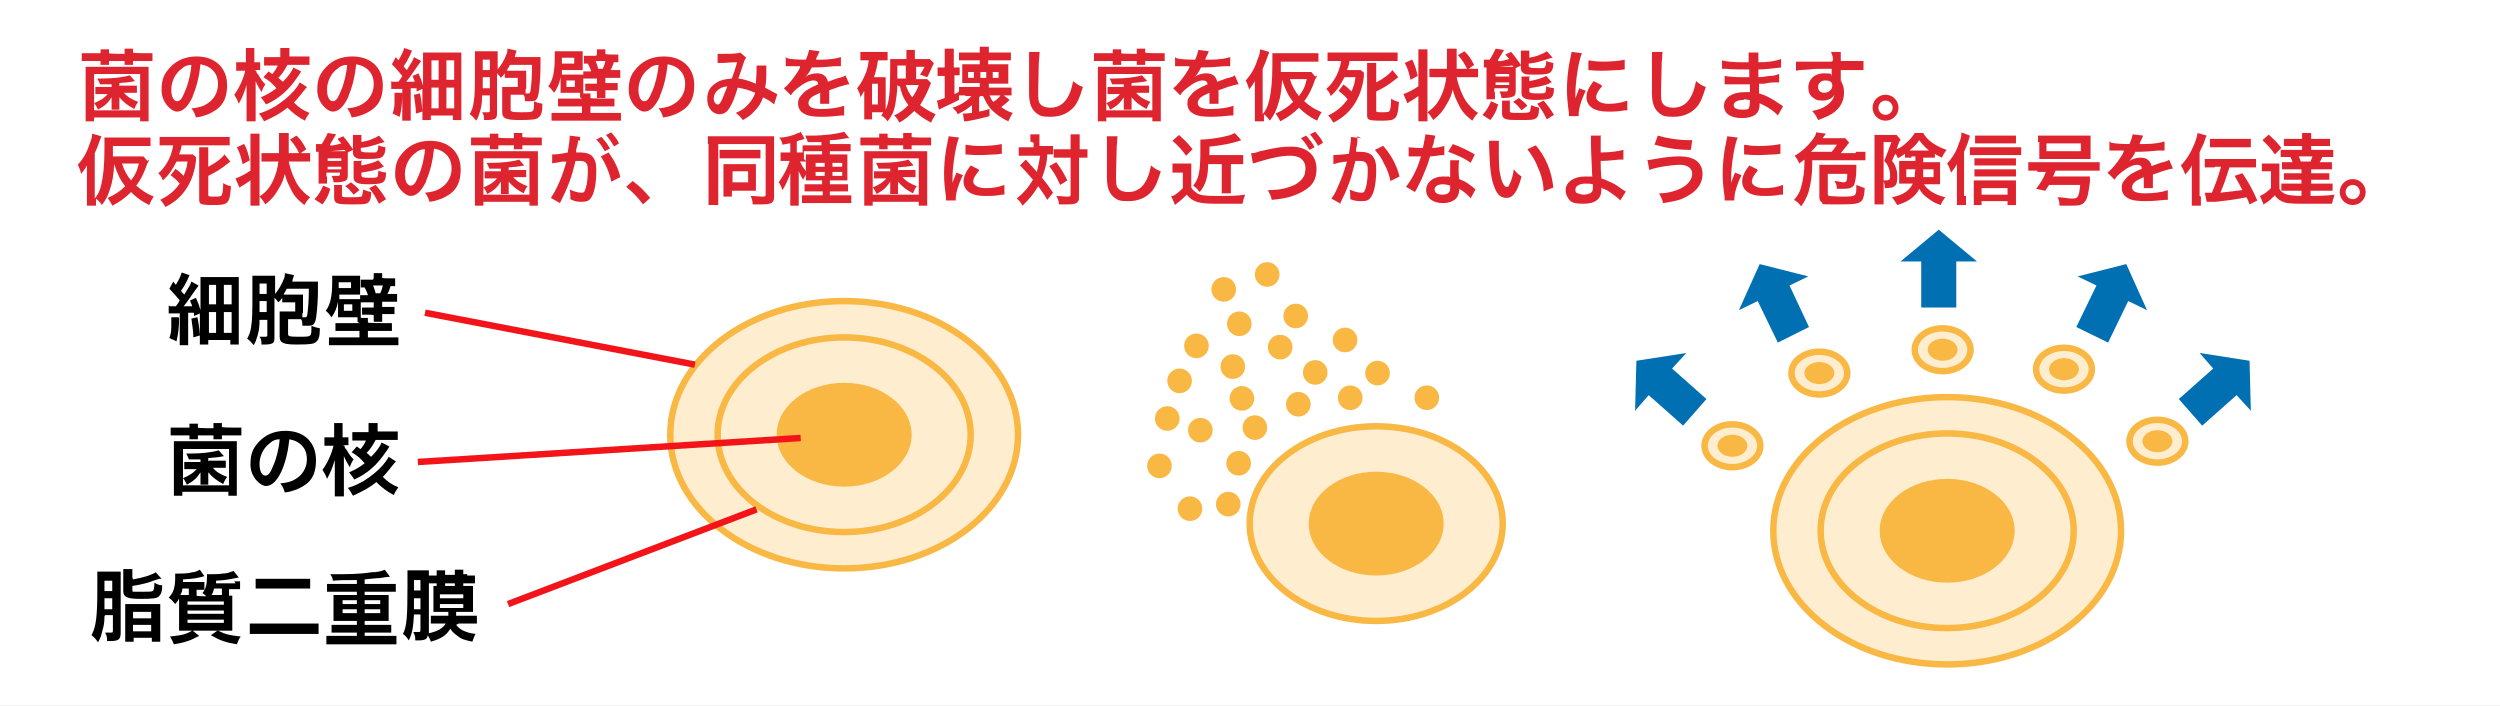 <?xml version="1.0" encoding="UTF-8"?>
<svg id="_レイヤー_1" data-name="レイヤー_1" xmlns="http://www.w3.org/2000/svg" version="1.1" viewBox="0 0 385.3 108.8">
  <rect x="0" y="0" width="385.3" height="108.8" fill="#333333" stroke="none"/>
  <!-- Generator: Adobe Illustrator 29.8.2, SVG Export Plug-In . SVG Version: 2.1.1 Build 3)  -->
  <defs>
    <style>
      .st0 {
        fill: #f9b744;
      }

      .st1 {
        fill: none;
        stroke: #f31419;
      }

      .st1, .st2 {
        stroke-miterlimit: 10;
      }

      .st3 {
        fill: #fff;
      }

      .st4 {
        fill: #de242e;
      }

      .st5 {
        fill: #0070b3;
      }

      .st2 {
        fill: #ffedcf;
        stroke: #f9b744;
      }
    </style>
  </defs>
  <path class="st2" d="M226.4,63.3c-10.9,5.5-31.3,15.8-40.7,20.5,1.9,9.9,13,17.5,26.5,17.5s26.8-9.2,26.8-20.6-5-13.8-12.5-17.4Z"/>
  <rect class="st3" width="385.3" height="108.8"/>
  <ellipse class="st2" cx="130.1" cy="67" rx="26.8" ry="20.6"/>
  <ellipse class="st2" cx="130.1" cy="67" rx="19.5" ry="15"/>
  <ellipse class="st0" cx="130.1" cy="67" rx="10.4" ry="8"/>
  <ellipse class="st2" cx="212.1" cy="80.7" rx="19.5" ry="15"/>
  <ellipse class="st0" cx="212.1" cy="80.7" rx="10.4" ry="8"/>
  <g>
    <path d="M27.6,49c0,1.3-.1,2.4-.4,3.6l-1.1-.5c.2-.6.3-.9.3-1.7,0-.6,0-.9,0-1.3v-.2h1.1ZM26.2,47.2c.2,0,.3,0,.5,0h.4c.3-.4.4-.5.6-.9-.5-.6-1.1-1.3-1.6-1.8l.6-1.1.4.5c.5-.8.8-1.5.9-1.9l1.2.4c-.1.2-.1.3-.3.7-.3.6-.6,1.2-1,1.7q.2.3.5.6c.7-1.1,1-1.6,1.1-2l1.1.6c-.1.2-.2.3-.5.7-.5.7-1.2,1.8-1.8,2.5q.6,0,1.3,0c0-.3-.2-.4-.3-.9l.9-.4c.4.9.5,1.2.7,1.9v-3.7c0-.6,0-1,0-1.4.4,0,.7,0,1.4,0h3c.8,0,1.1,0,1.5,0,0,.4,0,.8,0,1.5v7.4c0,.7,0,1.1,0,1.5h-1.3v-.7h-3.4v.7h-1.3c0-.4,0-.8,0-1.4v-3.4l-.9.4c0-.2,0-.3,0-.5-.4,0-.6,0-.9,0v3.7c0,.6,0,.9,0,1.3h-1.3c0-.4,0-.7,0-1.3v-3.6c-.6,0-.8,0-1.1,0-.3,0-.4,0-.6,0v-1.2ZM30.4,48.8c.2.9.3,1.6.4,2.9l-1,.3c0-1.1-.2-1.9-.3-2.9l.9-.2ZM32.2,46.9h1.1v-3h-1.1v3ZM32.2,51.3h1.1v-3.2h-1.1v3.2ZM34.5,46.9h1.2v-3h-1.2v3ZM34.5,51.3h1.2v-3.2h-1.2v3.2Z"/>
    <path d="M47.9,43.4c.4,0,.7,0,1.1,0,0,.4,0,.5,0,1.6,0,.9-.1,2.5-.2,3.3-.1,1-.2,1.4-.5,1.7-.2.2-.6.2-1,.2s-.4,0-.7,0c0-.4,0-.7-.2-1-.2,0-.3,0-.6,0h-1.4v2.3c0,.3.2.4,1.5.4s1.7,0,1.9-.2c.2-.2.2-.5.2-1.5.4.2.8.3,1.3.4,0,1.3-.2,1.8-.6,2.1-.3.3-.9.4-2.9.4s-2.7-.2-2.7-1.2v-2.8c0-.5,0-.8,0-1.1.3,0,.5,0,1,0h1.4v-1.4h-.9c-.5,0-.9,0-1.1,0v-.7c-.2.3-.3.4-.6.7-.2-.3-.3-.4-.6-.7v5.9c0,.6,0,.9-.3,1.1-.2.1-.5.2-1.2.2s-.2,0-.5,0c0-.5,0-.8-.3-1.2.3,0,.6,0,.8,0,.3,0,.4,0,.4-.3v-2.3h-1.2c0,1.2-.1,1.7-.3,2.4-.2.7-.3,1-.6,1.5-.4-.5-.6-.7-1-1,.3-.6.5-1,.6-1.8.2-1.1.2-2.6.2-5.4s0-2,0-2.5c.3,0,.6,0,1.1,0h1.5c.5,0,.7,0,.9,0,0,.3,0,.6,0,1.1v1.7c.5-.6,1-1.4,1.3-2.2.2-.4.2-.6.2-1l1.4.3c0,.2-.1.3-.2.7,0,.1,0,.2-.1.3h3.1ZM40,46.4c0,.3,0,.6,0,.7,0,.6,0,.7,0,1h1.1v-1.7h-1.1ZM41.1,43.7h-1.1v1.6h1.1v-1.6ZM46.6,48.2c0,.3,0,.5,0,.7.2,0,.2,0,.3,0,.4,0,.4,0,.5-.7.1-.8.2-2,.2-3.7h-3.4c-.2.3-.3.6-.5.9.4,0,.6,0,.8,0h1c.6,0,.9,0,1.2,0,0,.3,0,.5,0,1v1.9Z"/>
    <path d="M55.1,49.6c0-.3,0-.5,0-.7q-.4,0-.6,0h-1.4c-.5,0-.7,0-1,0,0-.3,0-.5,0-1v-1.4c-.2,1-.5,1.7-1,2.4-.3-.4-.5-.7-.9-1,.7-.9,1-2.2,1-4.5s0-.6,0-.9c.3,0,.6,0,1.1,0h2.2c.5,0,.8,0,1,0,0,.2,0,.5,0,.9v1.1c0,.5,0,.7,0,.9-.1,0-.5,0-.9,0h-2.3q0,.4,0,.7c.2,0,.4,0,.7,0h1.6c.6,0,.8,0,1,0,0,.3,0,.4,0,1v1.1c0,.5,0,.7,0,.8h1.1c0,.2,0,.4,0,.7h0c0,.1,2.5.1,2.5.1.6,0,.9,0,1.2,0v1.2c-.4,0-.7,0-1.2,0h-2.5v1h3.3c.6,0,1,0,1.4,0v1.2c-.4,0-.9,0-1.5,0h-7.7c-.6,0-1,0-1.5,0v-1.2c.4,0,.8,0,1.4,0h3.3v-1h-2.5c-.6,0-.8,0-1.2,0v-1.2c.3,0,.6,0,1.2,0h2.5ZM54.1,44.4v-.9h-1.9v.3c0,.2,0,.3,0,.6h1.9ZM53,47.9h1.3v-1h-1.3v1ZM57.6,42.8c0-.3,0-.5,0-.7h1.3c0,.2,0,.4,0,.7h0c0,.1.9.1.9.1.5,0,.8,0,1.1,0v1.2c-.2,0-.3,0-.7,0-.2.6-.3.9-.5,1.2h.5c.4,0,.7,0,1,0v1.2c-.3,0-.6,0-1,0h-1.3v.8h1c.5,0,.6,0,.9,0v1.1c-.3,0-.5,0-.9,0h-1c0,.6,0,.9,0,1.2h-1.3c0-.3,0-.6,0-1h0c0-.1-.9-.1-.9-.1-.4,0-.6,0-.9,0v-1.1c.3,0,.5,0,.9,0h.9v-.8h-1.1c-.4,0-.7,0-1,0v-1.1c.3,0,.5,0,.9,0h.3c-.1-.4-.2-.6-.5-1.2-.3,0-.4,0-.6,0v-1.2c.3,0,.6,0,1.1,0h.8ZM58.6,45.2c.2-.4.3-.7.4-1.2h-1.5c.2.5.3.8.4,1.2h.7Z"/>
  </g>
  <g>
    <path d="M29.2,65.9c0-.3,0-.4,0-.6h1.3c0,.2,0,.3,0,.6h0c0,.1,2.4.1,2.4.1h0c0-.4,0-.5,0-.8h1.3c0,.2,0,.3,0,.6h0c0,.1,1.7.1,1.7.1.6,0,.9,0,1.3,0v1.2c-.4,0-.8,0-1.3,0h-1.7c0,.3,0,.4,0,.6h-1.3c0-.2,0-.3,0-.6h0c0,0-2.4,0-2.4,0,0,.4,0,.5,0,.6h-1.3c0-.2,0-.4,0-.6h0c0,0-1.6,0-1.6,0-.6,0-.9,0-1.3,0v-1.2c.4,0,.8,0,1.3,0h1.6ZM26.8,76.4c0-.4,0-.9,0-1.5v-5.5c0-.5,0-.9,0-1.4.4,0,.7,0,1.4,0h6.9c.7,0,1,0,1.4,0,0,.4,0,.8,0,1.4v5.5c0,.7,0,1.1,0,1.5h-1.3v-.6h-7.1v.6h-1.3ZM28.2,74.8h7.1v-5.6h-7.1v5.6ZM32.2,71h1.6c.6,0,.7,0,1,0v1.1c-.2,0-.5,0-.9,0h-1.1c.6.7,1.2,1,2.2,1.4-.3.4-.4.6-.6,1.1-1.1-.6-1.6-1-2.3-1.8,0,.3,0,.6,0,.8v.4c0,.3,0,.5,0,.7h-1.2c0-.2,0-.4,0-.7v-.4c0-.3,0-.5,0-.8-.6.9-1,1.3-2.1,1.9-.2-.4-.3-.7-.6-1,.9-.4,1.5-.7,2.1-1.4h-1c-.5,0-.7,0-.9,0v-1.1c.2,0,.5,0,1,0h1.5v-.4c-.6,0-.9,0-1.8,0-.1-.4-.3-.7-.4-.9.3,0,.5,0,.6,0,1.8,0,3.5-.2,4.4-.5l.8.9c-.9.2-1.4.2-2.4.3v.5Z"/>
    <path d="M43.4,72.6c-.7,1.5-1.5,2.3-2.4,2.3s-2.4-1.4-2.4-3.3.5-2.6,1.3-3.5c1-1.1,2.4-1.7,4.1-1.7,2.9,0,4.7,1.8,4.7,4.5s-1.1,3.7-2.9,4.5c-.6.2-1,.4-1.9.5-.2-.6-.3-.9-.7-1.4,1.1-.1,1.8-.3,2.4-.7,1-.6,1.7-1.7,1.7-3s-.5-2.1-1.5-2.7c-.4-.2-.7-.3-1.2-.4-.2,1.9-.6,3.5-1.2,4.9ZM41.6,68.3c-1,.7-1.6,2-1.6,3.2s.4,1.8.9,1.8.8-.5,1.2-1.5c.5-1.1.9-2.7,1-4.1-.6,0-1.1.2-1.5.6Z"/>
    <path d="M53.1,68.7c0,.3.1.4.3.6.4.7.6,1,1.1,1.5-.3.4-.4.7-.6,1.2-.4-.7-.6-1-.9-1.7,0,.9,0,1.3,0,1.7v3c0,.6,0,1.1,0,1.5h-1.4c0-.4,0-.9,0-1.5v-2.5c0-.3,0-.9,0-1.6-.4,1.3-.7,2-1.2,2.9-.2-.6-.4-.9-.7-1.4.7-.9,1.4-2.4,1.7-3.7h-.6c-.3,0-.6,0-.8,0v-1.3c.2,0,.5,0,.8,0h.7v-1c0-.6,0-.9,0-1.2h1.3c0,.3,0,.7,0,1.2v1h.3c.3,0,.4,0,.6,0v1.2c-.2,0-.4,0-.6,0h-.3ZM61,71.1c0,.1-.1.1-.4.5-.5.6-1,1.3-1.6,1.9.8.8,1.4,1.2,2.4,1.6-.3.4-.5.7-.7,1.2-1-.5-1.9-1.2-2.7-2-1.1.9-2.1,1.4-3.6,2.1-.3-.5-.5-.9-.8-1.2,1-.3,1.6-.6,2.5-1.1,1.1-.7,2.1-1.5,2.9-2.4.3-.4.6-.7.9-1.3l1.1.7ZM59.9,69c-.1.2-.2.3-.4.6-1.4,2.1-2.9,3.4-4.9,4.3-.3-.5-.5-.7-.8-1.1.9-.4,1.5-.7,2.4-1.4-.6-.7-1-1.1-2-1.7l.8-.9c.3.2.3.3.6.4.3-.4.6-.8.8-1.3h-.8c-.6,0-1,0-1.3,0v-1.3c.4,0,.7,0,1.3,0h1.2v-.6c0-.4,0-.6,0-.8h1.4c0,.3,0,.5,0,.8v.5h1.8c.6,0,1,0,1.3,0v1.3c-.4,0-.8,0-1.3,0h-2.1c-.5.9-.8,1.4-1.4,2,.3.2.4.4.7.6.8-.8,1.4-1.6,1.6-2.2l1.2.6Z"/>
  </g>
  <g>
    <path d="M16.1,95c0,.9-.1,1.5-.3,2.1-.2.9-.3,1.2-.7,1.9-.3-.5-.6-.8-1-1.1.7-1.3.9-2.8.9-7.2s0-2,0-2.6c.4,0,.7,0,1.2,0h1.4c.5,0,.7,0,1,0,0,.3,0,.6,0,1.1v8.3c0,.6-.1.9-.4,1.1-.2.1-.5.2-1.1.2s-.3,0-.6,0c0-.5,0-.8-.3-1.3.3,0,.6,0,.8,0,.3,0,.4,0,.4-.3v-2.4h-1.2ZM17.3,93.9v-1.7h-1.2v1.7s1.2,0,1.2,0ZM17.3,91.1v-1.6h-1.2v1.6h1.2ZM20.5,89.3c1.7-.3,2.9-.7,3.5-1.1l.9,1q0,0-.3,0c-.4.1-1.3.4-1.8.6-.9.2-1,.3-2.4.5v.6c0,.2,0,.3.2.3.2,0,.6,0,1,0,1.3,0,1.7,0,1.9-.1.2,0,.3-.5.3-1.3.5.3.8.4,1.2.4,0,1-.2,1.4-.5,1.7-.3.3-.9.4-2.8.4s-2.7-.2-2.7-1.2v-2.3c0-.5,0-.8,0-1.1h1.4c0,.3,0,.6,0,1v.3ZM19.3,94.1c0-.5,0-.8,0-1,.3,0,.6,0,1.1,0h3.2c.5,0,.8,0,1.1,0,0,.3,0,.6,0,1v3.6c0,.6,0,.9,0,1.2h-1.3v-.6h-2.8v.6h-1.3c0-.3,0-.6,0-1.2v-3.6ZM20.5,95.3h2.8v-1h-2.8v1ZM20.5,97.3h2.8v-1h-2.8v1Z"/>
    <path d="M36.1,89.6c.4,0,.6,0,.9,0v1.2c-.3,0-.5,0-.9,0h-.8v1c.3,0,.3,0,.5,0,0,.4,0,.7,0,1.6v2.4c0,.7,0,1.1,0,1.4-.3,0-.7,0-1.3,0h-.9c1.2.6,1.8.7,3.5.9-.3.4-.3.5-.6,1.2-1.8-.3-2.6-.6-4-1.4l1-.7h-3.8l1,.8c-1.5.8-2.2,1-3.9,1.3-.2-.5-.3-.7-.6-1.2,1.8-.2,2.4-.3,3.4-.9h-.7c-.6,0-.9,0-1.3,0,0-.3,0-.8,0-1.4v-2.4c0-.6,0-.7,0-1.2-.1.3-.2.4-.6.9-.4-.5-.6-.7-1-1,.7-.7,1-1.5,1-3.1s0-.4,0-.6h.2c.1,0,.2,0,.2,0,.6,0,1.6,0,2.2-.2.5,0,.8-.2,1.2-.4l.7,1c-1.1.3-1.6.4-3.3.5,0,.2,0,.2,0,.4h2.4c.4,0,.6,0,.9,0v1.2c-.3,0-.5,0-.9,0h-.3v.9h0c0,.1,1.5.1,1.5.1-.2-.2-.3-.3-.6-.5.5-.6.7-1.3.7-2.5s0-.3,0-.4c.2,0,.3,0,.4,0,.4,0,1.5,0,2-.1.7,0,1.1-.2,1.7-.4l.8,1c-2,.4-2.1.4-3.5.5,0,.2,0,.3,0,.4h3ZM29.1,91.7h0v-1h-1c0,.4-.1.6-.3,1,.4,0,.6,0,1,0h.3ZM28.9,93.2h5.6v-.5h-5.6v.5ZM28.9,94.6h5.6v-.5h-5.6v.5ZM28.9,96h5.6v-.5h-5.6v.5ZM33,90.7c-.1.4-.2.7-.4,1h1.6v-1h-1.2Z"/>
    <path d="M49,97.7c-.5,0-1.1,0-1.7,0h-7c-.7,0-1.2,0-1.8,0v-1.6c.5,0,.9,0,1.8,0h7c.8,0,1.2,0,1.8,0v1.6ZM39.5,89.2c.5,0,.9,0,1.6,0h5c.8,0,1.2,0,1.7,0v1.5c-.5,0-.9,0-1.7,0h-5c-.8,0-1.2,0-1.7,0v-1.5Z"/>
    <path d="M55,89.4c-1.5,0-2.7,0-3.7.1,0-.4-.2-.7-.4-1,2.7,0,4.5,0,6.3-.3,1,0,1.7-.2,2.1-.4l.8,1.1c-.3,0-.5,0-1.6.2-.6,0-1.2.1-2.3.2v.7h3.5c.5,0,.9,0,1.3,0v1.2c-.4,0-.7,0-1.3,0h-3.5v.5h2.7c.5,0,.7,0,1,0,0,.4,0,.5,0,.9v2.2c0,.4,0,.5,0,.9-.3,0-.5,0-1,0h-2.7v.6h2.8c.5,0,.9,0,1.3,0v1.2c-.4,0-.7,0-1.3,0h-2.8v.5h3.6c.5,0,.9,0,1.3,0v1.3c-.4,0-.7,0-1.3,0h-8.2c-.6,0-1,0-1.3,0v-1.3c.4,0,.8,0,1.3,0h3.4v-.5h-2.6c-.6,0-.9,0-1.3,0v-1.2c.4,0,.8,0,1.3,0h2.6v-.6h-2.6c-.5,0-.7,0-1,0,0-.4,0-.5,0-.9v-2.2c0-.4,0-.4,0-.9.2,0,.5,0,1,0h2.6v-.5h-3.3c-.6,0-.9,0-1.3,0v-1.2c.4,0,.8,0,1.3,0h3.3v-.6ZM52.8,92.5v.6h2.2v-.6h-2.2ZM52.8,93.9v.6h2.2v-.6h-2.2ZM56.2,93.1h2.4v-.6h-2.4v.6ZM56.2,94.5h2.4v-.6h-2.4v.6Z"/>
    <path d="M70.3,96.3c.3.4.7.7,1.1.9.5.2.9.4,1.9.5-.3.5-.3.7-.5,1.2-1.3-.3-1.7-.4-2.3-.9-.4-.3-.8-.6-1.1-1.1-.6,1-1.3,1.5-3,2-.1-.4-.3-.7-.5-1,0,.6-.4.8-1.5.8s-.2,0-.4,0c0-.5,0-.7-.3-1.3.4,0,.6,0,.8,0s.3,0,.3-.3v-2.4h-1c-.1,2.1-.3,3-.8,4-.3-.5-.6-.8-.9-1,.6-1.1.7-2.7.7-7.4s0-1.8,0-2.4c.3,0,.6,0,1.1,0h1.2c.6,0,.8,0,1,0,0,.3,0,.5,0,1.1v8.6c1.3-.3,2.1-.7,2.6-1.5h-1c-.6,0-1,0-1.3,0v-1.2c.4,0,.6,0,1.3,0h1.4c0-.3,0-.3,0-.6h-1.3c-.3,0-.7,0-1,0q0-.2,0-1v-2c0-.5,0-.8,0-1,.3,0,.7,0,1.1,0h3.9c.4,0,.8,0,1.1,0,0,.2,0,.6,0,1v2c0,.5,0,.8,0,1-.3,0-.6,0-1,0h-1.6c0,.3,0,.4,0,.6h1.9c.7,0,.9,0,1.3,0v1.2c-.3,0-.7,0-1.3,0h-1.5ZM63.8,92.2c0,1,0,1.5,0,1.7h1v-1.7h-1ZM64.8,89.4h-1v1.6h1v-1.6ZM72,88.7c.6,0,.9,0,1.2,0v1.2c-.4,0-.7,0-1.2,0h-.6c0,.3,0,.4,0,.6h-1.3c0-.2,0-.3,0-.6h-1.5c0,.3,0,.4,0,.6h-1.3c0-.2,0-.3,0-.6h-.2c-.5,0-.8,0-1.2,0v-1.2c.3,0,.6,0,1.2,0h.2c0-.4,0-.6,0-.8h1.3c0,.2,0,.4,0,.7h0c0,0,1.5,0,1.5,0h0c0-.4,0-.6,0-.8h1.3c0,.2,0,.4,0,.7h0c0,0,.6,0,.6,0ZM67.8,92.2h3.6v-.6h-3.6v.6ZM67.8,93.7h3.6v-.6h-3.6v.6Z"/>
  </g>
  <line class="st1" x1="65.5" y1="48.2" x2="107.1" y2="56.2"/>
  <line class="st1" x1="64.4" y1="71.2" x2="123.4" y2="67.5"/>
  <line class="st1" x1="78.3" y1="93.1" x2="116.6" y2="78.5"/>
  <circle class="st0" cx="188.6" cy="44.6" r="1.9"/>
  <circle class="st0" cx="195.3" cy="42.3" r="1.9"/>
  <circle class="st0" cx="184.4" cy="53.3" r="1.9"/>
  <circle class="st0" cx="191" cy="49.9" r="1.9"/>
  <circle class="st0" cx="199.7" cy="48.7" r="1.9"/>
  <circle class="st0" cx="181.8" cy="58.7" r="1.9"/>
  <circle class="st0" cx="179.9" cy="64.5" r="1.9"/>
  <circle class="st0" cx="185" cy="66.3" r="1.9"/>
  <circle class="st0" cx="191.4" cy="61.4" r="1.9"/>
  <circle class="st0" cx="193.4" cy="65.9" r="1.9"/>
  <circle class="st0" cx="178.7" cy="71.8" r="1.9"/>
  <circle class="st0" cx="190.9" cy="71.4" r="1.9"/>
  <circle class="st0" cx="189.3" cy="77.7" r="1.9"/>
  <circle class="st0" cx="183.4" cy="78.4" r="1.9"/>
  <circle class="st0" cx="200.1" cy="62.3" r="1.9"/>
  <circle class="st0" cx="202.7" cy="57.4" r="1.9"/>
  <circle class="st0" cx="212.3" cy="57.5" r="1.9"/>
  <circle class="st0" cx="208.1" cy="61.3" r="1.9"/>
  <circle class="st0" cx="219.9" cy="61.3" r="1.9"/>
  <circle class="st0" cx="190" cy="56.5" r="1.9"/>
  <circle class="st0" cx="197.3" cy="53.5" r="1.9"/>
  <circle class="st0" cx="207.3" cy="52.4" r="1.9"/>
  <ellipse class="st2" cx="300.1" cy="81.8" rx="26.8" ry="20.6"/>
  <ellipse class="st2" cx="300.1" cy="81.8" rx="19.5" ry="15"/>
  <ellipse class="st0" cx="300.1" cy="81.8" rx="10.4" ry="8"/>
  <ellipse class="st2" cx="267" cy="68.7" rx="4.3" ry="3.3"/>
  <ellipse class="st0" cx="267" cy="68.7" rx="2.3" ry="1.7"/>
  <ellipse class="st2" cx="299.4" cy="53.9" rx="4.3" ry="3.3"/>
  <ellipse class="st0" cx="299.4" cy="53.9" rx="2.3" ry="1.7"/>
  <ellipse class="st2" cx="280.4" cy="57.5" rx="4.3" ry="3.3"/>
  <ellipse class="st0" cx="280.4" cy="57.5" rx="2.3" ry="1.7"/>
  <ellipse class="st2" cx="318.1" cy="56.9" rx="4.3" ry="3.3"/>
  <ellipse class="st0" cx="318.1" cy="56.9" rx="2.3" ry="1.7"/>
  <ellipse class="st2" cx="332.5" cy="68" rx="4.3" ry="3.3"/>
  <ellipse class="st0" cx="332.5" cy="68" rx="2.3" ry="1.7"/>
  <polygon class="st5" points="304.7 40.3 298.8 35.4 292.9 40.3 296.1 40.3 296.1 47.4 301.5 47.4 301.5 40.3 304.7 40.3"/>
  <polygon class="st5" points="278.7 42.6 271.2 40.7 268 47.8 270.9 46.4 274 52.8 278.8 50.4 275.8 44 278.7 42.6"/>
  <polygon class="st5" points="259.9 54.4 252.2 55.6 252 63.3 254.1 60.9 259.4 65.6 263 61.5 257.7 56.8 259.9 54.4"/>
  <polygon class="st5" points="320.2 42.6 327.7 40.7 330.9 47.8 328 46.4 324.9 52.8 320 50.4 323.1 44 320.2 42.6"/>
  <polygon class="st5" points="339 54.4 346.7 55.6 346.9 63.3 344.7 60.9 339.4 65.6 335.8 61.5 341.1 56.8 339 54.4"/>
  <g>
    <path class="st4" d="M15.5,8.2c0-.3,0-.4,0-.6h1.3c0,.2,0,.3,0,.6h0c0,.1,2.4.1,2.4.1h0c0-.4,0-.5,0-.8h1.3c0,.2,0,.3,0,.6h0c0,.1,1.7.1,1.7.1.6,0,.9,0,1.3,0v1.2c-.4,0-.8,0-1.3,0h-1.7c0,.3,0,.4,0,.6h-1.3c0-.2,0-.3,0-.6h0c0,0-2.4,0-2.4,0,0,.4,0,.5,0,.6h-1.3c0-.2,0-.4,0-.6h0c0,0-1.6,0-1.6,0-.6,0-.9,0-1.3,0v-1.2c.4,0,.8,0,1.3,0h1.6ZM13.2,18.7c0-.4,0-.9,0-1.5v-5.5c0-.5,0-.9,0-1.4.4,0,.7,0,1.4,0h6.9c.7,0,1,0,1.4,0,0,.4,0,.8,0,1.4v5.5c0,.7,0,1.1,0,1.5h-1.3v-.6h-7.1v.6h-1.3ZM14.5,17h7.1v-5.6h-7.1v5.6ZM18.5,13.2h1.6c.6,0,.7,0,1,0v1.1c-.2,0-.5,0-.9,0h-1.1c.6.7,1.2,1,2.2,1.4-.3.4-.4.6-.6,1.1-1.1-.6-1.6-1-2.3-1.8,0,.3,0,.6,0,.8v.4c0,.3,0,.5,0,.7h-1.2c0-.2,0-.4,0-.7v-.4c0-.3,0-.5,0-.8-.6.9-1,1.3-2.1,1.9-.2-.4-.3-.7-.6-1,.9-.4,1.5-.7,2.1-1.4h-1c-.5,0-.7,0-.9,0v-1.1c.2,0,.5,0,1,0h1.5v-.4c-.6,0-.9,0-1.8,0-.1-.4-.3-.7-.4-.9.3,0,.5,0,.6,0,1.8,0,3.5-.2,4.4-.5l.8.9c-.9.2-1.4.2-2.4.3v.5Z"/>
    <path class="st4" d="M29.7,14.9c-.7,1.5-1.5,2.3-2.4,2.3s-2.4-1.4-2.4-3.3.5-2.6,1.3-3.5c1-1.1,2.4-1.7,4.1-1.7,2.9,0,4.7,1.8,4.7,4.4s-1.1,3.7-2.9,4.5c-.6.2-1,.4-1.9.5-.2-.6-.3-.9-.7-1.4,1.1-.1,1.8-.3,2.4-.7,1-.6,1.7-1.7,1.7-3s-.5-2.1-1.5-2.7c-.4-.2-.7-.3-1.2-.4-.2,1.9-.6,3.5-1.2,4.9ZM28,10.6c-1,.7-1.6,2-1.6,3.2s.4,1.8.9,1.8.8-.5,1.2-1.5c.5-1.1.9-2.7,1-4.1-.6,0-1.1.2-1.5.6Z"/>
    <path class="st4" d="M39.5,10.9c0,.3.1.4.3.6.4.7.6,1,1.1,1.5-.3.4-.4.7-.6,1.2-.4-.7-.6-1-.9-1.7,0,.9,0,1.3,0,1.7v3c0,.6,0,1.1,0,1.5h-1.4c0-.4,0-.9,0-1.5v-2.5c0-.3,0-.9,0-1.6-.4,1.3-.7,2-1.2,2.9-.2-.6-.4-.9-.7-1.4.7-.9,1.4-2.4,1.7-3.7h-.6c-.3,0-.6,0-.8,0v-1.3c.2,0,.5,0,.8,0h.7v-1c0-.6,0-.9,0-1.2h1.3c0,.3,0,.7,0,1.2v1h.3c.3,0,.4,0,.6,0v1.2c-.2,0-.4,0-.6,0h-.3ZM47.3,13.4c0,.1-.1.1-.4.5-.5.6-1,1.3-1.6,1.9.8.8,1.4,1.2,2.4,1.6-.3.4-.5.7-.7,1.2-1-.5-1.9-1.2-2.7-2-1.1.9-2.1,1.4-3.6,2.1-.3-.5-.5-.9-.8-1.2,1-.3,1.6-.6,2.5-1.1,1.1-.7,2.1-1.5,2.9-2.4.3-.4.6-.7.9-1.3l1.1.7ZM46.3,11.2c-.1.2-.2.3-.4.6-1.4,2.1-2.9,3.4-4.9,4.3-.3-.5-.5-.7-.8-1.1.9-.4,1.5-.7,2.4-1.4-.6-.7-1-1.1-2-1.7l.8-.9c.3.2.3.3.6.4.3-.4.6-.8.8-1.3h-.8c-.6,0-1,0-1.3,0v-1.3c.4,0,.7,0,1.3,0h1.2v-.6c0-.4,0-.6,0-.8h1.4c0,.3,0,.5,0,.8v.5h1.8c.6,0,1,0,1.3,0v1.3c-.4,0-.8,0-1.3,0h-2.1c-.5.9-.8,1.4-1.4,2,.3.2.4.4.7.6.8-.8,1.4-1.6,1.6-2.2l1.2.6Z"/>
    <path class="st4" d="M53.7,14.9c-.7,1.5-1.5,2.3-2.4,2.3s-2.4-1.4-2.4-3.3.5-2.6,1.3-3.5c1-1.1,2.4-1.7,4.1-1.7,2.9,0,4.7,1.8,4.7,4.4s-1.1,3.7-2.9,4.5c-.6.2-1,.4-1.9.5-.2-.6-.3-.9-.7-1.4,1.1-.1,1.8-.3,2.4-.7,1-.6,1.7-1.7,1.7-3s-.5-2.1-1.5-2.7c-.4-.2-.7-.3-1.2-.4-.2,1.9-.6,3.5-1.2,4.9ZM52,10.6c-1,.7-1.6,2-1.6,3.2s.4,1.8.9,1.8.8-.5,1.2-1.5c.5-1.1.9-2.7,1-4.1-.6,0-1.1.2-1.5.6Z"/>
    <path class="st4" d="M62,14.4c0,1.3-.1,2.4-.4,3.6l-1.1-.5c.2-.6.3-.9.3-1.7,0-.6,0-.9,0-1.3v-.2h1.1ZM60.5,12.6c.2,0,.3,0,.5,0h.4c.3-.4.4-.5.6-.9-.5-.6-1.1-1.3-1.6-1.8l.6-1.1.4.5c.5-.8.8-1.5.9-1.9l1.2.4c-.1.2-.1.3-.3.7-.3.6-.6,1.2-1,1.7q.2.3.5.6c.7-1.1,1-1.6,1.1-2l1.1.6c-.1.2-.2.3-.5.7-.5.7-1.2,1.8-1.8,2.5q.6,0,1.3,0c0-.3-.2-.4-.3-.9l.9-.4c.4.9.5,1.2.7,1.9v-3.7c0-.6,0-1,0-1.4.4,0,.7,0,1.4,0h3c.8,0,1.1,0,1.5,0,0,.4,0,.8,0,1.5v7.4c0,.7,0,1.1,0,1.5h-1.3v-.7h-3.4v.7h-1.3c0-.4,0-.8,0-1.4v-3.4l-.9.4c0-.2,0-.3,0-.5-.4,0-.6,0-.9,0v3.7c0,.6,0,.9,0,1.3h-1.3c0-.4,0-.7,0-1.3v-3.6c-.6,0-.8,0-1.1,0-.3,0-.4,0-.6,0v-1.2ZM64.7,14.3c.2.9.3,1.6.4,2.9l-1,.3c0-1.1-.2-1.9-.3-2.9l.9-.2ZM66.5,12.3h1.1v-3h-1.1v3ZM66.5,16.7h1.1v-3.2h-1.1v3.2ZM68.8,12.3h1.2v-3h-1.2v3ZM68.8,16.7h1.2v-3.2h-1.2v3.2Z"/>
    <path class="st4" d="M82.2,8.8c.4,0,.7,0,1.1,0,0,.4,0,.5,0,1.6,0,.9-.1,2.5-.2,3.3-.1,1-.2,1.4-.5,1.7-.2.2-.6.2-1,.2s-.4,0-.7,0c0-.4,0-.7-.2-1-.2,0-.3,0-.6,0h-1.4v2.3c0,.3.2.4,1.5.4s1.7,0,1.9-.2c.2-.2.2-.5.2-1.5.4.2.8.3,1.3.4,0,1.3-.2,1.8-.6,2.1-.3.3-.9.4-2.9.4s-2.7-.2-2.7-1.2v-2.8c0-.5,0-.8,0-1.1.3,0,.5,0,1,0h1.4v-1.4h-.9c-.5,0-.9,0-1.1,0v-.7c-.2.3-.3.4-.6.7-.2-.3-.3-.4-.6-.7v5.9c0,.6,0,.9-.3,1.1-.2.1-.5.2-1.2.2s-.2,0-.5,0c0-.5,0-.8-.3-1.2.3,0,.6,0,.8,0,.3,0,.4,0,.4-.3v-2.3h-1.2c0,1.2-.1,1.7-.3,2.4-.2.7-.3,1-.6,1.5-.4-.5-.6-.7-1-1,.3-.6.5-1,.6-1.8.2-1.1.2-2.6.2-5.4s0-2,0-2.5c.3,0,.6,0,1.1,0h1.5c.5,0,.7,0,.9,0,0,.3,0,.6,0,1.1v1.7c.5-.6,1-1.4,1.3-2.2.2-.4.2-.6.2-1l1.4.3c0,.2-.1.3-.2.7,0,.1,0,.2-.1.3h3.1ZM74.4,11.9c0,.3,0,.6,0,.7,0,.6,0,.7,0,1h1.1v-1.7h-1.1ZM75.5,9.2h-1.1v1.6h1.1v-1.6ZM81,13.7c0,.3,0,.5,0,.7.2,0,.2,0,.3,0,.4,0,.4,0,.5-.7.1-.8.2-2,.2-3.7h-3.4c-.2.3-.3.6-.5.9.4,0,.6,0,.8,0h1c.6,0,.9,0,1.2,0,0,.3,0,.5,0,1v1.9Z"/>
    <path class="st4" d="M89.4,15c0-.3,0-.5,0-.7q-.4,0-.6,0h-1.4c-.5,0-.7,0-1,0,0-.3,0-.5,0-1v-1.4c-.2,1-.5,1.7-1,2.4-.3-.4-.5-.7-.9-1,.7-.9,1-2.2,1-4.5s0-.6,0-.9c.3,0,.6,0,1.1,0h2.2c.5,0,.8,0,1,0,0,.2,0,.5,0,.9v1.1c0,.5,0,.7,0,.9-.1,0-.5,0-.9,0h-2.3q0,.4,0,.7c.2,0,.4,0,.7,0h1.6c.6,0,.8,0,1,0,0,.3,0,.4,0,1v1.1c0,.5,0,.7,0,.8h1.1c0,.2,0,.4,0,.7h0c0,.1,2.5.1,2.5.1.6,0,.9,0,1.2,0v1.2c-.4,0-.7,0-1.2,0h-2.5v1h3.3c.6,0,1,0,1.4,0v1.2c-.4,0-.9,0-1.5,0h-7.7c-.6,0-1,0-1.5,0v-1.2c.4,0,.8,0,1.4,0h3.3v-1h-2.5c-.6,0-.8,0-1.2,0v-1.2c.3,0,.6,0,1.2,0h2.5ZM88.5,9.8v-.9h-1.9v.3c0,.2,0,.3,0,.6h1.9ZM87.3,13.4h1.3v-1h-1.3v1ZM92,8.3c0-.3,0-.5,0-.7h1.3c0,.2,0,.4,0,.7h0c0,.1.9.1.9.1.5,0,.8,0,1.1,0v1.2c-.2,0-.3,0-.7,0-.2.6-.3.9-.5,1.2h.5c.4,0,.7,0,1,0v1.2c-.3,0-.6,0-1,0h-1.3v.8h1c.5,0,.6,0,.9,0v1.1c-.3,0-.5,0-.9,0h-1c0,.6,0,.9,0,1.2h-1.3c0-.3,0-.6,0-1h0c0-.1-.9-.1-.9-.1-.4,0-.6,0-.9,0v-1.1c.3,0,.5,0,.9,0h.9v-.8h-1.1c-.4,0-.7,0-1,0v-1.1c.3,0,.5,0,.9,0h.3c-.1-.4-.2-.6-.5-1.2-.3,0-.4,0-.6,0v-1.2c.3,0,.6,0,1.1,0h.8ZM92.9,10.6c.2-.4.3-.7.4-1.2h-1.5c.2.5.3.8.4,1.2h.7Z"/>
    <path class="st4" d="M101.7,14.9c-.7,1.5-1.5,2.3-2.4,2.3s-2.4-1.4-2.4-3.3.5-2.6,1.3-3.5c1-1.1,2.4-1.7,4.1-1.7,2.9,0,4.7,1.8,4.7,4.4s-1.1,3.7-2.9,4.5c-.6.2-1,.4-1.9.5-.2-.6-.3-.9-.7-1.4,1.1-.1,1.8-.3,2.4-.7,1-.6,1.7-1.7,1.7-3s-.5-2.1-1.5-2.7c-.4-.2-.7-.3-1.2-.4-.2,1.9-.6,3.5-1.2,4.9ZM100,10.6c-1,.7-1.6,2-1.6,3.2s.4,1.8.9,1.8.8-.5,1.2-1.5c.5-1.1.9-2.7,1-4.1-.6,0-1.1.2-1.5.6Z"/>
    <path class="st4" d="M110.2,8.3c.3,0,.6,0,1.2,0s1.8,0,2.2-.1c.2,0,.3,0,.5-.1l.9.8c-.1.1-.2.3-.3.5,0,.1-.8,2.4-.9,2.7.9.1,1.7.4,2.7.8,0-.6.1-1.1.1-2.2s0-.4,0-.6h1.5c0,.3,0,.4,0,.9,0,1.1,0,1.8-.2,2.5.4.2.9.5,1.3.7.3.2.4.2.6.3l-.5,1.6c-.3-.3-1-.8-1.7-1.1-.3.9-.7,1.5-1.3,2.1-.5.6-1.1,1-1.8,1.4-.5-.6-.6-.7-1.1-1.1.9-.4,1.4-.7,1.9-1.3.5-.5.9-1.2,1.1-1.8-.9-.4-1.6-.6-2.7-.8-.5,1.6-.8,2.4-1.2,3-.4.8-1,1.1-1.6,1.1-1.1,0-1.9-1-1.9-2.3s.5-2,1.5-2.6c.6-.4,1.3-.5,2.3-.6.3-.9.5-1.4.8-2.5-.6,0-.9,0-2.1.1-.5,0-.7,0-.9,0v-1.4ZM110.5,14c-.3.3-.5.7-.5,1.2s.3.9.6.9.4-.2.7-.8c.2-.5.5-1.2.8-2-.8.1-1.2.3-1.6.7Z"/>
    <path class="st4" d="M121.4,9c.5.1,1.3.2,2.8.2.3-.7.4-1.1.5-1.5l1.6.2q0,.1-.5,1.1c0,.1,0,.2-.1.2q0,0,.8,0c1.4,0,2.5-.2,3.1-.4v1.4q-.3,0-.9,0c-.9.1-2.4.2-3.6.2-.3.7-.7,1.2-1.1,1.6h0q0,0,.2-.2c.4-.3,1.1-.5,1.7-.5.9,0,1.5.4,1.7,1.3.9-.3,1.5-.6,1.8-.6.6-.2.7-.2.9-.4l.6,1.4c-.3,0-.7.1-1.3.3-.2,0-.8.3-1.8.6h0q0,.4,0,.6v.5c0,.2,0,.3,0,.4,0,.3,0,.4,0,.6h-1.4c0-.2,0-.8,0-1.4v-.3c-.6.3-.9.4-1.2.6-.4.3-.6.6-.6,1,0,.6.6.9,2,.9s2.7-.2,3.5-.5v1.5c0,0-.1,0-.4,0-.9.1-2,.2-3.1.2s-2.1-.1-2.7-.5c-.6-.3-.9-.9-.9-1.5s.1-.9.5-1.3c.5-.7,1.2-1.1,2.6-1.7,0-.4-.3-.6-.7-.6-.7,0-1.5.4-2.5,1.2-.5.4-.8.7-1,1.1l-1.1-1.1c.3-.2.7-.6,1.1-1.1.5-.6,1.2-1.6,1.4-2.1q0,0,0-.2s-.2,0-.2,0c-.2,0-1.2,0-1.5,0q-.2,0-.3,0s-.1,0-.2,0v-1.4Z"/>
    <path class="st4" d="M138.3,13.1c0,1.2-.2,2-.3,2.9-.2,1.1-.5,1.8-1.2,2.7-.3-.4-.6-.7-1-.9.2-.2.2-.3.3-.5h-1.7v1.1h-1.2c0-.3,0-.7,0-1.2v-2.4c0-.4,0-.4,0-.8-.3.5-.4.7-.6,1,0-.5-.3-1-.5-1.4.6-.7,1-1.5,1.4-2.5.2-.6.3-1.1.4-1.8h-.3c-.4,0-.7,0-1,0v-1.3c.4,0,.6,0,1.2,0h1.8c.5,0,.8,0,1.2,0v1.3c-.3,0-.6,0-1,0h-.5c-.1.9-.3,1.7-.6,2.6h1.1c.4,0,.5,0,.7,0,0,.3,0,.5,0,.9v4.1c.6-1.3.7-2.9.7-6.6s0-.9,0-1.2c.4,0,.7,0,1.2,0h1.3v-.3c0-.5,0-.8,0-1.1h1.3c0,.3,0,.6,0,1.1v.3h1.2c.6,0,.9,0,1.1,0l.6.6c0,.1,0,.2-.1.3-.3.6-.6,1.4-.9,1.9-.5-.2-.8-.3-1.1-.4.4-.6.5-.8.7-1.2h-1.3v1.9h.7c.5,0,.8,0,1,0l.6.6c-.1.2-.2.4-.3.7-.5,1.2-.9,1.9-1.4,2.7.8.6,1.5,1,2.4,1.4-.3.5-.5.8-.7,1.3-1.1-.6-1.7-1-2.6-1.8-.8.8-1.4,1.3-2.3,1.8-.2-.4-.4-.8-.8-1.1.9-.4,1.5-.9,2.2-1.6-.6-.8-1-1.5-1.3-2.9h-.2ZM134.4,16.1h.9v-3.2h-.9v3.2ZM139.6,12v-1.9h-1.3v.9c0,.4,0,.6,0,1.1h1.3ZM139.6,13.1c.3.9.6,1.4,1,1.9.5-.7.7-1.1,1-1.9h-2Z"/>
    <path class="st4" d="M148.7,14.7c-.3,0-.6,0-.9,0v.7c-.8.4-1.2.6-2.3,1.1-.4.2-.6.3-.8.4l-.3-1.4c.3,0,.6-.2,1.2-.4v-3.4h-.1c-.4,0-.6,0-1,0v-1.3c.3,0,.6,0,1,0h.1v-1.6c0-.6,0-1,0-1.3h1.4c0,.4,0,.7,0,1.3v1.6h.1c.4,0,.5,0,.8,0v1.2c-.2,0-.4,0-.8,0h0v2.9c.3-.1.4-.2.7-.4v-.7c.3,0,.7,0,1.2,0h2v-.6h-1.8c-.3,0-.6,0-.9,0,0-.3,0-.5,0-.8v-1.3c0-.3,0-.5,0-.8.2,0,.6,0,.9,0h1.8v-.6h-1.9c-.6,0-.9,0-1.3,0v-1.2c.3,0,.7,0,1.3,0h1.9v-.2c0-.2,0-.5,0-.7h1.4c0,.2,0,.4,0,.7v.2h2.1c.5,0,.9,0,1.3,0v1.2c-.4,0-.7,0-1.3,0h-2.2v.6h2c.5,0,.8,0,1.1,0,0,.3,0,.5,0,.9v1.2c0,.4,0,.7,0,.9-.3,0-.6,0-.9,0h-2.1v.6h2.2c.6,0,1,0,1.3,0v1.2c-.4,0-.8,0-1.2,0l.9.7c-.6.6-.9.8-1.3,1.1.6.4,1,.7,1.8.9-.3.4-.4.7-.7,1.3-1.1-.5-1.9-1.1-2.7-1.9-.5-.6-.8-1.2-1.2-2h-.4l-.2.2v2.2c.6-.1.9-.2,1.6-.4v1.1c-1.1.3-1.9.5-3.6.8-.1,0-.2,0-.3,0l-.2-1.2c.4,0,.7,0,1.4-.1v-1.2c-.7.6-1.2.9-2.2,1.4-.2-.5-.4-.6-.8-1,1.3-.4,2.3-1.1,2.9-1.8h-.8ZM149.2,12h.9v-.9h-.9v.9ZM151.1,12h.9v-.9h-.9v.9ZM152.5,14.7c.3.6.3.7.6,1,.5-.3.9-.7,1.1-1h-1.7ZM153,12h.9v-.9h-.9v.9Z"/>
    <path class="st4" d="M160.2,8.1c0,.3,0,.7-.1,1.6,0,1.1-.1,3.5-.1,4.4s0,1.6.3,1.9c.3.4.9.6,1.6.6,1.3,0,2.3-.7,2.9-2.1.3-.6.4-1.2.6-2,.6.5.9.7,1.5.9-.5,1.6-.8,2.4-1.4,3.1-.9,1-2.1,1.5-3.6,1.5s-1.6-.2-2.1-.5c-.8-.6-1.2-1.5-1.2-3.1s0-1.8,0-4.8c0-.4,0-.6,0-.8,0-.3,0-.5,0-.8h1.7Z"/>
    <path class="st4" d="M171.5,8.2c0-.3,0-.4,0-.6h1.3c0,.2,0,.3,0,.6h0c0,.1,2.4.1,2.4.1h0c0-.4,0-.5,0-.8h1.3c0,.2,0,.3,0,.6h0c0,.1,1.7.1,1.7.1.6,0,.9,0,1.3,0v1.2c-.4,0-.8,0-1.3,0h-1.7c0,.3,0,.4,0,.6h-1.3c0-.2,0-.3,0-.6h0c0,0-2.4,0-2.4,0,0,.4,0,.5,0,.6h-1.3c0-.2,0-.4,0-.6h0c0,0-1.6,0-1.6,0-.6,0-.9,0-1.3,0v-1.2c.4,0,.8,0,1.3,0h1.6ZM169.2,18.7c0-.4,0-.9,0-1.5v-5.5c0-.5,0-.9,0-1.4.4,0,.7,0,1.4,0h6.9c.7,0,1,0,1.4,0,0,.4,0,.8,0,1.4v5.5c0,.7,0,1.1,0,1.5h-1.3v-.6h-7.1v.6h-1.3ZM170.5,17h7.1v-5.6h-7.1v5.6ZM174.5,13.2h1.6c.6,0,.7,0,1,0v1.1c-.2,0-.5,0-.9,0h-1.1c.6.7,1.2,1,2.2,1.4-.3.4-.4.6-.6,1.1-1.1-.6-1.6-1-2.3-1.8,0,.3,0,.6,0,.8v.4c0,.3,0,.5,0,.7h-1.2c0-.2,0-.4,0-.7v-.4c0-.3,0-.5,0-.8-.6.9-1,1.3-2.1,1.9-.2-.4-.3-.7-.6-1,.9-.4,1.5-.7,2.1-1.4h-1c-.5,0-.7,0-.9,0v-1.1c.2,0,.5,0,1,0h1.5v-.4c-.6,0-.9,0-1.8,0-.1-.4-.3-.7-.4-.9.3,0,.5,0,.6,0,1.8,0,3.5-.2,4.4-.5l.8.9c-.9.2-1.4.2-2.4.3v.5Z"/>
    <path class="st4" d="M181.4,9c.5.1,1.3.2,2.8.2.3-.7.4-1.1.5-1.5l1.6.2q0,.1-.5,1.1c0,.1,0,.2-.1.2q0,0,.8,0c1.4,0,2.5-.2,3.1-.4v1.4q-.3,0-.9,0c-.9.1-2.4.2-3.6.2-.3.7-.7,1.2-1.1,1.6h0q0,0,.2-.2c.4-.3,1.1-.5,1.7-.5.9,0,1.5.4,1.7,1.3.9-.3,1.5-.6,1.8-.6.6-.2.7-.2.9-.4l.6,1.4c-.3,0-.7.1-1.3.3-.2,0-.8.3-1.8.6h0q0,.4,0,.6v.5c0,.2,0,.3,0,.4,0,.3,0,.4,0,.6h-1.4c0-.2,0-.8,0-1.4v-.3c-.6.3-.9.4-1.2.6-.4.3-.6.6-.6,1,0,.6.6.9,2,.9s2.7-.2,3.5-.5v1.5c0,0-.1,0-.4,0-.9.1-2,.2-3.1.2s-2.1-.1-2.7-.5c-.6-.3-.9-.9-.9-1.5s.1-.9.5-1.3c.5-.7,1.2-1.1,2.6-1.7,0-.4-.3-.6-.7-.6-.7,0-1.5.4-2.5,1.2-.5.4-.8.7-1,1.1l-1.1-1.1c.3-.2.7-.6,1.1-1.1.5-.6,1.2-1.6,1.4-2.1q0,0,0-.2s-.2,0-.2,0c-.2,0-1.2,0-1.5,0q-.2,0-.3,0s-.1,0-.2,0v-1.4Z"/>
    <path class="st4" d="M203,11.6c-.1.3-.1.3-.3.6-.5,1.5-1,2.5-1.7,3.4.8.7,1.5,1.2,2.7,1.7-.3.4-.5.8-.7,1.3-1.2-.6-1.9-1.1-2.8-2-.8.8-1.7,1.5-2.9,2.1-.2-.5-.4-.7-.7-1.2,1.1-.5,1.9-1,2.7-1.8-.8-1-1.2-1.9-1.7-3.4-.1,1.8-.3,2.8-.6,3.7-.3,1-.6,1.7-1.3,2.6-.3-.5-.5-.6-.9-1,0,.6,0,.7,0,1.1h-1.4c0-.5,0-.8,0-1.4v-3.5c0-.3,0-.7,0-1.3-.3.5-.4.7-.9,1.3-.1-.6-.3-.9-.5-1.4.8-.9,1.4-1.9,1.8-3.2.3-.7.4-1.1.4-1.6l1.4.4c0,.2-.1.3-.2.6-.2.6-.5,1.4-.8,2v7c.5-.6.8-1.2,1-2.1.3-1.2.5-3,.5-5.5s0-1.2,0-1.8c.4,0,.8,0,1.3,0h4.4c.6,0,1,0,1.4,0v1.3c-.4,0-.8,0-1.4,0h-4.4v1.6s3.7,0,3.7,0c.5,0,.8,0,1,0l.6.7ZM198.8,12.2c.3,1,.8,1.9,1.4,2.6.6-.8.9-1.3,1.2-2.6h-2.6Z"/>
    <path class="st4" d="M207,13c.5.3.9.7,1.3,1.1.3-.8.5-1.2.6-2.2h-1.7c-.6,1.2-1.1,2-2.1,2.9-.2-.5-.3-.7-.7-1.1.6-.5.8-.8,1.2-1.4.6-.9.9-1.8,1.1-2.9h-.8c-.4,0-.8,0-1.3,0v-1.3c.4,0,.9,0,1.5,0h7.8c.5,0,1,0,1.5,0v1.3c-.5,0-1,0-1.5,0h-5.9c-.1.6-.2.9-.4,1.4h1.2c.4,0,.6,0,.9,0l.5.4q0,.2,0,.4s0,0,0,.2c-.2,1.6-.6,2.8-1.3,4-.8,1.3-1.8,2.3-3.4,3.1-.3-.5-.5-.8-.8-1.1,1.4-.7,2.2-1.4,3-2.5-.5-.6-.9-.9-1.4-1.3l.7-.9ZM212.1,17c0,.3.1.3.9.3s1.1,0,1.2-.3c.1-.3.2-.7.2-1.8.4.3.8.4,1.2.5-.2,2.7-.4,2.9-2.7,2.9s-2.2-.2-2.2-1.1v-6.7c0-.6,0-.8,0-1.1h1.4c0,.4,0,.8,0,1.3v1.7c1-.5,2.1-1.3,2.5-1.9l.9,1.1q-.1.1-.4.3c-1.1.9-1.8,1.3-3,1.9v3Z"/>
    <path class="st4" d="M218.6,8.8c0-.5,0-.8,0-1.2h1.4c0,.4,0,.6,0,1.2v8.7c0,.5,0,.8,0,1.2h-1.4c0-.4,0-.8,0-1.3v-2.6c-.4.3-1,.7-1.4.9,0,0-.2.2-.3.2l-.6-1.4c.6-.2,1.4-.6,2.3-1.2v-4.5ZM217.6,9.1c.5,1,.6,1.4.9,2.6l-1.1.6c-.3-1.2-.4-1.7-.9-2.6l1.1-.5ZM224.5,11.9c.2,1,.6,2.1,1,2.9.3.7.8,1.3,1.3,1.8.2.2.4.4,1,.8-.4.4-.6.7-.9,1.2-1-.8-1.6-1.4-2.1-2.5-.4-.8-.7-1.4-.9-2.3-.2.8-.4,1.4-.9,2.2-.6,1.1-1.1,1.7-2.1,2.5-.3-.5-.5-.8-.9-1.2,1-.7,1.6-1.4,2.1-2.5.4-.8.7-1.9.8-2.9h-1.3c-.5,0-.9,0-1.3,0v-1.3c.3,0,.7,0,1.3,0h1.4c0-1.2,0-1.9,0-2.1,0-.5,0-.7,0-1h1.5c0,0,0,.3,0,.7q0,.3,0,.6c0,.5,0,.8,0,1.5v.3s2,0,2,0c.6,0,.9,0,1.3,0v1.3c-.4,0-.7,0-1.3,0h-1.8ZM226.1,10.6c-.4-.8-.7-1.3-1.4-2.1l1-.6c.7.7.9,1,1.5,2.1l-1,.7Z"/>
    <path class="st4" d="M228.5,17.7c.7-.8.9-1.2,1.3-2.1l1.1.5c-.3,1.1-.6,1.6-1.2,2.4l-1.1-.7ZM229.6,9.2c.4-.7.7-1.2.9-1.7l1.3.2q-.6,1-.9,1.5t1.7-.1c-.2-.2-.3-.4-.6-.7l.9-.4c.5.6.9,1.1,1.5,2v-1.3c0-.4,0-.7,0-.9h1.3c0,.3,0,.5,0,.9v.2c.8-.2,1.1-.2,1.7-.5.6-.2.6-.3,1-.5l.9,1c-.2,0-1.4.4-1.7.5-.7.2-1.1.3-2,.4v.3c0,.3.2.4,1.4.4s1,0,1.1-.2c.1-.1.2-.3.2-.9.5.2.6.2,1.1.3,0,.9-.2,1.2-.5,1.5-.3.2-.8.3-2.1.3s-1.5,0-1.8-.1c-.4-.2-.6-.4-.6-.9v-.4l-1,.5c-.1-.3-.2-.4-.3-.5-1.2.1-1.8.2-3.6.3-.2,0-.5,0-.8,0v-1.2c0,0,.2,0,.4,0h.4ZM230.4,14.3c0,.5,0,.8,0,1h-1.3c0-.4,0-.7,0-1.3v-2.7c0-.5,0-.7,0-1,.3,0,.6,0,.9,0h2.5c.5,0,.7,0,1.1,0,0,.2,0,.5,0,1.1v2.6c0,.5-.1.8-.5.9-.2.1-.7.2-1.2.2s-.2,0-.5,0c0-.3-.1-.6-.3-1,.3,0,.6,0,.8,0,.4,0,.5,0,.5-.3v-.2h-2.1v.5ZM232.6,11.8v-.4h-2.1v.4h2.1ZM232.6,13.1v-.4h-2.1v.4h2.1ZM232.7,15.5c0,.3,0,.4,0,.7v.9c0,.3.2.3,1.3.3s1.6,0,1.8-.2c0-.1.1-.4.2-1,.4.2.7.3,1.2.4,0,1.1-.2,1.5-.6,1.7-.3.2-.9.2-2.7.2s-2.4-.1-2.4-1v-1.2c0-.3,0-.6,0-.8h1.4ZM234.5,17c-.5-.6-.7-.9-1.3-1.3l.9-.6c.6.5.9.7,1.3,1.2l-.9.7ZM235.7,11.6c0,.3,0,.4,0,.9,1.1-.2,2.1-.5,2.6-.8l.9,1c-.2,0-.2,0-.5.2-.7.3-1.7.5-3,.7v.4c0,.3.2.4,1.1.4s1.2,0,1.3-.1c.1,0,.2-.3.2-1,.5.2.6.2,1.2.3,0,.9-.2,1.3-.5,1.5-.3.2-.9.3-2.3.3s-2.2-.2-2.2-1v-1.7c0-.4,0-.7,0-.9h1.3ZM238.4,18.4c-.5-1-.9-1.7-1.5-2.4l1-.5c.7.8,1.1,1.4,1.6,2.2l-1.1.7Z"/>
    <path class="st4" d="M241.8,18c0-.2,0-.3,0-.6-.2-1.5-.3-2.4-.3-3.6s.1-2.9.5-4.7c.1-.7.2-.8.2-1.1l1.6.2c-.3.7-.6,2.1-.8,3.6-.1.9-.2,1.6-.2,2.7,0,.3,0,.4,0,.7.1-.4.2-.5.6-1.6l1,.4c-.7,1.4-1.1,2.8-1.1,3.6s0,.2,0,.3h-1.5ZM246.9,13.3c-.6.7-.9,1.2-.9,1.7s.7,1,1.9,1,2.1-.2,2.9-.5v1.5s0,0-.4,0c-1,.2-1.7.2-2.5.2-1.5,0-2.4-.3-3-1-.2-.3-.4-.7-.4-1.2,0-.8.4-1.6,1.1-2.5l1.2.6ZM244.9,9.3c.5.1,1.2.2,2.2.2s2.5-.1,3.3-.3v1.5s-.2,0-.8.1c-.8,0-1.7.1-2.6.1s-.9,0-2.2-.1v-1.4Z"/>
    <path class="st4" d="M256.2,8.1c0,.3,0,.7-.1,1.6,0,1.1-.1,3.5-.1,4.4s0,1.6.3,1.9c.3.4.9.6,1.6.6,1.3,0,2.3-.7,2.9-2.1.3-.6.4-1.2.6-2,.6.5.9.7,1.5.9-.5,1.6-.8,2.4-1.4,3.1-.9,1-2.1,1.5-3.6,1.5s-1.6-.2-2.1-.5c-.8-.6-1.2-1.5-1.2-3.1s0-1.8,0-4.8c0-.4,0-.6,0-.8,0-.3,0-.5,0-.8h1.7Z"/>
    <path class="st4" d="M274,17.8c-.5-.6-1.4-1.2-2.2-1.6-.3-.1-.4-.2-.6-.3h0c0,.9-.2,1.4-.7,1.8-.5.3-1.1.5-2,.5-1.8,0-2.8-.7-2.8-1.9s1.2-2.1,3.2-2.1.5,0,.8,0q0-.1,0-.3v-.3q0-.2,0-.6c-.6,0-.9,0-1.2,0-.7,0-1.2,0-2.2,0-.2,0-.3,0-.5,0v-1.3c.5.1,1.7.2,2.8.2s.6,0,1,0c0-.1,0-.5,0-1.2-.4,0-.6,0-.8,0-.6,0-2.1,0-2.9-.1-.1,0-.2,0-.3,0h-.2v-1.3c.6.2,1.9.3,3.2.3s.6,0,.9,0c0-1.2,0-1.2,0-1.5h1.5c0,.3,0,.5,0,1.5,1.6,0,2.7-.2,3.5-.5v1.3q-.2,0-.9.1c-1.1.1-1.5.2-2.6.2,0,.3,0,.4,0,1.2q.6,0,1.7-.2c.8,0,.9-.1,1.5-.3v1.3c-.2,0-.5,0-.7,0-.2,0-.7,0-1.6.2-.2,0-.3,0-.8,0q0,1.2,0,1.5c1.1.3,2,.8,3.3,1.7.2.1.3.2.4.3l-.8,1.4ZM268.8,15.4c-1,0-1.6.3-1.6.8s.5.7,1.4.7.9-.1,1-.4c0-.2.1-.4.1-.8v-.3c-.4,0-.6-.1-1-.1Z"/>
    <path class="st4" d="M283.8,12.3s0,.1,0,.3c.3.6.4,1,.4,1.7,0,1.3-.6,2.4-1.8,3.2-.5.3-1.1.6-2.2,1-.3-.7-.5-.9-.9-1.4,1-.2,1.5-.4,2-.7.8-.5,1.3-1.1,1.4-1.8-.3.6-1,.9-1.8.9s-1-.1-1.4-.4c-.6-.4-.8-.9-.8-1.6,0-1.3,1-2.2,2.4-2.2s1,.1,1.2.4q0,0,0-.1s0-.7,0-1c-1.7,0-2.8,0-3.4.1q-1.8.1-2.1.2v-1.4c.2,0,.3,0,.5,0s.5,0,2,0c.8,0,.9,0,1.9,0q.4,0,1,0t0-1.5h1.5c0,.4,0,.4,0,1.4,2.1,0,3,0,3.5,0v1.4c-.4,0-1,0-2,0s-.5,0-1.5,0v1.8ZM281.3,12.4c-.6,0-1.1.4-1.1,1s.4.9,1,.9,1.2-.5,1.2-1.1-.4-.8-1.1-.8Z"/>
    <path class="st4" d="M292.6,16.6c0,1.1-.9,2-2,2s-2-.9-2-2,.9-2,2-2,2,.9,2,2ZM289.5,16.6c0,.6.5,1.1,1.1,1.1s1.1-.5,1.1-1.1-.5-1.1-1.1-1.1-1.1.5-1.1,1.1Z"/>
    <path class="st4" d="M23,24.6c-.1.3-.1.3-.3.6-.5,1.5-1,2.5-1.7,3.4.8.7,1.5,1.2,2.7,1.7-.3.4-.5.8-.7,1.3-1.2-.6-1.9-1.1-2.8-2-.8.8-1.7,1.5-2.9,2.1-.2-.5-.4-.7-.7-1.2,1.1-.5,1.9-1,2.7-1.8-.8-1-1.2-1.9-1.7-3.4-.1,1.8-.3,2.8-.6,3.7-.3,1-.6,1.7-1.3,2.6-.3-.5-.5-.6-.9-1,0,.6,0,.7,0,1.1h-1.4c0-.5,0-.8,0-1.4v-3.5c0-.3,0-.7,0-1.3-.3.5-.4.7-.9,1.3-.1-.6-.3-.9-.5-1.4.8-.9,1.4-1.9,1.8-3.2.3-.7.4-1.1.4-1.6l1.4.4c0,.2-.1.3-.2.6-.2.6-.5,1.4-.8,2v7c.5-.6.8-1.2,1-2.1.3-1.2.5-3,.5-5.5s0-1.2,0-1.8c.4,0,.8,0,1.3,0h4.4c.6,0,1,0,1.4,0v1.3c-.4,0-.8,0-1.4,0h-4.4v1.6s3.7,0,3.7,0c.5,0,.8,0,1,0l.6.7ZM18.8,25.2c.3,1,.8,1.9,1.4,2.6.6-.8.9-1.3,1.2-2.6h-2.6Z"/>
    <path class="st4" d="M27,26c.5.3.9.7,1.3,1.1.3-.8.5-1.2.6-2.2h-1.7c-.6,1.2-1.1,2-2.1,2.9-.2-.5-.3-.7-.7-1.1.6-.5.8-.8,1.2-1.4.6-.9.9-1.8,1.1-2.9h-.8c-.4,0-.8,0-1.3,0v-1.3c.4,0,.9,0,1.5,0h7.8c.5,0,1,0,1.5,0v1.3c-.5,0-1,0-1.5,0h-5.9c-.1.6-.2.9-.4,1.4h1.2c.4,0,.6,0,.9,0l.5.4q0,.2,0,.4s0,0,0,.2c-.2,1.6-.6,2.8-1.3,4-.8,1.3-1.8,2.3-3.4,3.1-.3-.5-.5-.8-.8-1.1,1.4-.7,2.2-1.4,3-2.5-.5-.6-.9-.9-1.4-1.3l.7-.9ZM32.1,30c0,.3.1.3.9.3s1.1,0,1.2-.3c.1-.3.2-.7.2-1.8.4.3.8.4,1.2.5-.2,2.7-.4,2.9-2.7,2.9s-2.2-.2-2.2-1.1v-6.7c0-.6,0-.8,0-1.1h1.4c0,.4,0,.8,0,1.3v1.7c1-.5,2.1-1.3,2.5-1.9l.9,1.1q-.1.1-.4.3c-1.1.9-1.8,1.3-3,1.9v3Z"/>
    <path class="st4" d="M38.6,21.8c0-.5,0-.8,0-1.2h1.4c0,.4,0,.6,0,1.2v8.7c0,.5,0,.8,0,1.2h-1.4c0-.4,0-.8,0-1.3v-2.6c-.4.3-1,.7-1.4.9,0,0-.2.2-.3.2l-.6-1.4c.6-.2,1.4-.6,2.3-1.2v-4.5ZM37.6,22.1c.5,1,.6,1.4.9,2.6l-1.1.6c-.3-1.2-.4-1.7-.9-2.6l1.1-.5ZM44.5,24.9c.2,1,.6,2.1,1,2.9.3.7.8,1.3,1.3,1.8.2.2.4.4,1,.8-.4.4-.6.7-.9,1.2-1-.8-1.6-1.4-2.1-2.5-.4-.8-.7-1.4-.9-2.3-.2.8-.4,1.4-.9,2.2-.6,1.1-1.1,1.7-2.1,2.5-.3-.5-.5-.8-.9-1.2,1-.7,1.6-1.4,2.1-2.5.4-.8.7-1.9.8-2.9h-1.3c-.5,0-.9,0-1.3,0v-1.3c.3,0,.7,0,1.3,0h1.4c0-1.2,0-1.9,0-2.1,0-.5,0-.7,0-1h1.5c0,0,0,.3,0,.7q0,.3,0,.6c0,.5,0,.8,0,1.5v.3s2,0,2,0c.6,0,.9,0,1.3,0v1.3c-.4,0-.7,0-1.3,0h-1.8ZM46.1,23.6c-.4-.8-.7-1.3-1.4-2.1l1-.6c.7.7.9,1,1.5,2.1l-1,.7Z"/>
    <path class="st4" d="M48.5,30.7c.7-.8.9-1.2,1.3-2.1l1.1.5c-.3,1.1-.6,1.6-1.2,2.4l-1.1-.7ZM49.6,22.2c.4-.7.7-1.2.9-1.7l1.3.2q-.6,1-.9,1.5t1.7-.1c-.2-.2-.3-.4-.6-.7l.9-.4c.5.6.9,1.1,1.5,2v-1.3c0-.4,0-.7,0-.9h1.3c0,.3,0,.5,0,.9v.2c.8-.2,1.1-.2,1.7-.5.6-.2.6-.3,1-.5l.9,1c-.2,0-1.4.4-1.7.5-.7.2-1.1.3-2,.4v.3c0,.3.2.4,1.4.4s1,0,1.1-.2c.1-.1.2-.3.2-.9.5.2.6.2,1.1.3,0,.9-.2,1.2-.5,1.5-.3.2-.8.3-2.1.3s-1.5,0-1.8-.1c-.4-.2-.6-.4-.6-.9v-.4l-1,.5c-.1-.3-.2-.4-.3-.5-1.2.1-1.8.2-3.6.3-.2,0-.5,0-.8,0v-1.2c0,0,.2,0,.4,0h.4ZM50.4,27.3c0,.5,0,.8,0,1h-1.3c0-.4,0-.7,0-1.3v-2.7c0-.5,0-.7,0-1,.3,0,.6,0,.9,0h2.5c.5,0,.7,0,1.1,0,0,.2,0,.5,0,1.1v2.6c0,.5-.1.8-.5.9-.2.1-.7.2-1.2.2s-.2,0-.5,0c0-.3-.1-.6-.3-1,.3,0,.6,0,.8,0,.4,0,.5,0,.5-.3v-.2h-2.1v.5ZM52.6,24.8v-.4h-2.1v.4h2.1ZM52.6,26.1v-.4h-2.1v.4h2.1ZM52.7,28.5c0,.3,0,.4,0,.7v.9c0,.3.2.3,1.3.3s1.6,0,1.8-.2c0-.1.1-.4.2-1,.4.2.7.3,1.2.4,0,1.1-.2,1.5-.6,1.7-.3.2-.9.2-2.7.2s-2.4-.1-2.4-1v-1.2c0-.3,0-.6,0-.8h1.4ZM54.5,30c-.5-.6-.7-.9-1.3-1.3l.9-.6c.6.5.9.7,1.3,1.2l-.9.7ZM55.7,24.6c0,.3,0,.4,0,.9,1.1-.2,2.1-.5,2.6-.8l.9,1c-.2,0-.2,0-.5.2-.7.3-1.7.5-3,.7v.4c0,.3.2.4,1.1.4s1.2,0,1.3-.1c.1,0,.2-.3.2-1,.5.2.6.2,1.2.3,0,.9-.2,1.3-.5,1.5-.3.2-.9.3-2.3.3s-2.2-.2-2.2-1v-1.7c0-.4,0-.7,0-.9h1.3ZM58.4,31.4c-.5-1-.9-1.7-1.5-2.4l1-.5c.7.8,1.1,1.4,1.6,2.2l-1.1.7Z"/>
    <path class="st4" d="M65.7,27.9c-.7,1.5-1.5,2.3-2.4,2.3s-2.4-1.4-2.4-3.3.5-2.6,1.3-3.5c1-1.1,2.4-1.7,4.1-1.7,2.9,0,4.7,1.8,4.7,4.4s-1.1,3.7-2.9,4.5c-.6.2-1,.4-1.9.5-.2-.6-.3-.9-.7-1.4,1.1-.1,1.8-.3,2.4-.7,1-.6,1.7-1.7,1.7-3s-.5-2.1-1.5-2.7c-.4-.2-.7-.3-1.2-.4-.2,1.9-.6,3.5-1.2,4.9ZM64,23.6c-1,.7-1.6,2-1.6,3.2s.4,1.8.9,1.8.8-.5,1.2-1.5c.5-1.1.9-2.7,1-4.1-.6,0-1.1.2-1.5.6Z"/>
    <path class="st4" d="M75.5,21.2c0-.3,0-.4,0-.6h1.3c0,.2,0,.3,0,.6h0c0,.1,2.4.1,2.4.1h0c0-.4,0-.5,0-.8h1.3c0,.2,0,.3,0,.6h0c0,.1,1.7.1,1.7.1.6,0,.9,0,1.3,0v1.2c-.4,0-.8,0-1.3,0h-1.7c0,.3,0,.4,0,.6h-1.3c0-.2,0-.3,0-.6h0c0,0-2.4,0-2.4,0,0,.4,0,.5,0,.6h-1.3c0-.2,0-.4,0-.6h0c0,0-1.6,0-1.6,0-.6,0-.9,0-1.3,0v-1.2c.4,0,.8,0,1.3,0h1.6ZM73.2,31.7c0-.4,0-.9,0-1.5v-5.5c0-.5,0-.9,0-1.4.4,0,.7,0,1.4,0h6.9c.7,0,1,0,1.4,0,0,.4,0,.8,0,1.4v5.5c0,.7,0,1.1,0,1.5h-1.3v-.6h-7.1v.6h-1.3ZM74.5,30h7.1v-5.6h-7.1v5.6ZM78.5,26.2h1.6c.6,0,.7,0,1,0v1.1c-.2,0-.5,0-.9,0h-1.1c.6.7,1.2,1,2.2,1.4-.3.4-.4.6-.6,1.1-1.1-.6-1.6-1-2.3-1.8,0,.3,0,.6,0,.8v.4c0,.3,0,.5,0,.7h-1.2c0-.2,0-.4,0-.7v-.4c0-.3,0-.5,0-.8-.6.9-1,1.3-2.1,1.9-.2-.4-.3-.7-.6-1,.9-.4,1.5-.7,2.1-1.4h-1c-.5,0-.7,0-.9,0v-1.1c.2,0,.5,0,1,0h1.5v-.4c-.6,0-.9,0-1.8,0-.1-.4-.3-.7-.4-.9.3,0,.5,0,.6,0,1.8,0,3.5-.2,4.4-.5l.8.9c-.9.2-1.4.2-2.4.3v.5Z"/>
    <path class="st4" d="M89.1,21.6c0,.3-.1.8-.3,1.5q0,.2,0,.4c.4,0,.5,0,.7,0,.8,0,1.4.2,1.8.6.4.5.6,1,.6,2.1,0,2.1-.3,3.7-.9,4.4-.3.4-.7.5-1.3.5s-1,0-1.8-.4c0-.2,0-.4,0-.5,0-.3,0-.6-.1-1,.6.3,1.3.5,1.8.5s.5-.2.7-.8c.2-.6.3-1.7.3-2.7s-.3-1.4-1.2-1.4-.4,0-.7,0c-.6,2.5-1.1,3.9-2.4,6.5l-1.4-.8c.9-1.3,1.8-3.4,2.4-5.6q-.2,0-.6,0l-1.1.2c-.2,0-.3,0-.5.1v-1.4c.4,0,1,0,2.4-.3.2-1.3.3-2,.3-2.4v-.2l1.6.2c0,0,0,.3,0,.4v.2ZM92.7,21.1c.5.6.9,1,1.3,1.8l-.8.4c-.4-.7-.7-1.2-1.3-1.8l.8-.4ZM93.8,23.5c.8,1.1,1.5,2.4,1.8,3.8l-1.4.7c-.2-1.3-1-3-1.6-3.9l1.2-.6ZM94.6,22.5c-.4-.7-.8-1.2-1.2-1.7l.8-.4c.5.6.9,1,1.2,1.7l-.8.5Z"/>
    <path class="st4" d="M97.5,27.9c1.1.8,1.8,1.5,2.7,2.6l-1.1,1c-.9-1.2-1.6-1.9-2.6-2.7l1-.9Z"/>
    <path class="st4" d="M109.1,22.2c0-.5,0-.9,0-1.2.2,0,.8,0,1.4,0h7.5c.6,0,1,0,1.3,0,0,.4,0,.7,0,1.3v8c0,1-.4,1.2-2,1.2s-.9,0-1.3,0c0-.5-.1-.8-.3-1.3.6,0,1.3.1,1.7.1s.6,0,.6-.3v-7.8h-7.3v8c0,.7,0,1,0,1.4h-1.5c0-.4,0-.9,0-1.4v-8ZM110.9,23.1c.3,0,.5,0,1.1,0h4.1c.6,0,.8,0,1.1,0v1.3c-.3,0-.5,0-1,0h-4.2c-.5,0-.8,0-1.1,0v-1.3ZM116.5,28.6c0,.3,0,.5,0,.8-.3,0-.5,0-.8,0h-2.9v.9h-1.3c0-.3,0-.6,0-1.1v-3.1c0-.3,0-.6,0-.8.3,0,.5,0,.8,0h3.3c.5,0,.7,0,.9,0,0,.2,0,.4,0,.8v2.5ZM112.9,28.1h2.4v-1.7h-2.4v1.7Z"/>
    <path class="st4" d="M124.3,24.9c-.2,0-.4,0-.8,0h-.2c.4.9.7,1.2,1.1,1.7-.3.4-.4.7-.6,1.1-.3-.4-.4-.7-.7-1.3,0,.3,0,.4,0,.7s0,.2,0,.4,0,.3,0,.4v2.4c0,.7,0,1,0,1.4h-1.3c0-.4,0-.8,0-1.4v-1.9q0-.6,0-.9c0-.3,0-.4,0-.8-.3.9-.7,1.8-1.2,2.6-.2-.5-.3-.9-.6-1.2.5-.7.8-1.2,1.2-2,.2-.5.4-.9.5-1.3h-.5c-.3,0-.6,0-.9,0v-1.3c.3,0,.6,0,.9,0h.6v-1.4c-.3,0-.6.1-1.2.2-.1-.5-.2-.7-.5-1.1,1,0,2.1-.3,2.9-.7.2,0,.3-.1.4-.2l.6,1.1c0,0-.3.1-.6.2-.1,0-.2,0-.6.2v1.7h.3c.3,0,.4,0,.6,0v-1.1c.3,0,.6,0,1.1,0h1.8v-.5c-.6,0-1.1,0-2.1,0-.1-.4-.3-.7-.4-1,.5,0,.8,0,1,0,1.9,0,4.2-.3,5-.6l.8,1q0,0-.4,0c-.6.1-1.5.3-2.6.3v.6h2c.5,0,.9,0,1.2,0v1.1c-.3,0-.6,0-1.1,0h-2.1v.5h1.5c.6,0,.8,0,1.2,0,0,.3,0,.5,0,1v1.9c0,.6,0,.8,0,1.1-.3,0-.5,0-1,0h-1.7v.6h1.6c.6,0,.9,0,1.2,0v1.1c-.4,0-.8,0-1.2,0h-1.6v.6h2c.5,0,1,0,1.3,0v1.2c-.3,0-.8,0-1.4,0h-4.9c-.6,0-1,0-1.3,0v-1.2c.3,0,.7,0,1.3,0h1.9v-.6h-1.6c-.6,0-.8,0-1.2,0v-1.1c.3,0,.6,0,1.2,0h1.5v-.6h-1.5c-.5,0-.8,0-1,0,0-.3,0-.6,0-1.1v-1.9c0-.5,0-.8,0-1,.3,0,.6,0,1.1,0h1.4v-.5h-1.8c-.4,0-.8,0-1,0v1.2ZM125.7,25.1v.6h1.4v-.6h-1.4ZM125.7,26.5v.6h1.4v-.6h-1.4ZM129.8,25.7v-.6h-1.5v.6h1.5ZM129.8,27.1v-.6h-1.5v.6h1.5Z"/>
    <path class="st4" d="M135.5,21.2c0-.3,0-.4,0-.6h1.3c0,.2,0,.3,0,.6h0c0,.1,2.4.1,2.4.1h0c0-.4,0-.5,0-.8h1.3c0,.2,0,.3,0,.6h0c0,.1,1.7.1,1.7.1.6,0,.9,0,1.3,0v1.2c-.4,0-.8,0-1.3,0h-1.7c0,.3,0,.4,0,.6h-1.3c0-.2,0-.3,0-.6h0c0,0-2.4,0-2.4,0,0,.4,0,.5,0,.6h-1.3c0-.2,0-.4,0-.6h0c0,0-1.6,0-1.6,0-.6,0-.9,0-1.3,0v-1.2c.4,0,.8,0,1.3,0h1.6ZM133.2,31.7c0-.4,0-.9,0-1.5v-5.5c0-.5,0-.9,0-1.4.4,0,.7,0,1.4,0h6.9c.7,0,1,0,1.4,0,0,.4,0,.8,0,1.4v5.5c0,.7,0,1.1,0,1.5h-1.3v-.6h-7.1v.6h-1.3ZM134.5,30h7.1v-5.6h-7.1v5.6ZM138.5,26.2h1.6c.6,0,.7,0,1,0v1.1c-.2,0-.5,0-.9,0h-1.1c.6.7,1.2,1,2.2,1.4-.3.4-.4.6-.6,1.1-1.1-.6-1.6-1-2.3-1.8,0,.3,0,.6,0,.8v.4c0,.3,0,.5,0,.7h-1.2c0-.2,0-.4,0-.7v-.4c0-.3,0-.5,0-.8-.6.9-1,1.3-2.1,1.9-.2-.4-.3-.7-.6-1,.9-.4,1.5-.7,2.1-1.4h-1c-.5,0-.7,0-.9,0v-1.1c.2,0,.5,0,1,0h1.5v-.4c-.6,0-.9,0-1.8,0-.1-.4-.3-.7-.4-.9.3,0,.5,0,.6,0,1.8,0,3.5-.2,4.4-.5l.8.9c-.9.2-1.4.2-2.4.3v.5Z"/>
    <path class="st4" d="M145.8,31c0-.2,0-.3,0-.6-.2-1.5-.3-2.4-.3-3.6s.1-2.9.5-4.7c.1-.7.2-.8.2-1.1l1.6.2c-.3.7-.6,2.1-.8,3.6-.1.9-.2,1.6-.2,2.7,0,.3,0,.4,0,.7.1-.4.2-.5.6-1.6l1,.4c-.7,1.4-1.1,2.8-1.1,3.6s0,.2,0,.3h-1.5ZM150.9,26.3c-.6.7-.9,1.2-.9,1.7s.7,1,1.9,1,2.1-.2,2.9-.5v1.5s0,0-.4,0c-1,.2-1.7.2-2.5.2-1.5,0-2.4-.3-3-1-.2-.3-.4-.7-.4-1.2,0-.8.4-1.6,1.1-2.5l1.2.6ZM148.9,22.3c.5.1,1.2.2,2.2.2s2.5-.1,3.3-.3v1.5s-.2,0-.8.1c-.8,0-1.7.1-2.6.1s-.9,0-2.2-.1v-1.4Z"/>
    <path class="st4" d="M158.8,21.8c0-.5,0-.8,0-1.1h1.4c0,.3,0,.6,0,1.1v.7h.9c.5,0,.8,0,1.2,0v1.3c-.3,0-.4,0-.9,0,0,1.2-.4,2.5-.8,3.6.8,1,.9,1.1,1.7,2.3l-.9,1.1c-.5-.9-.7-1.1-1.4-2.1-.7,1.2-1.3,1.9-2.4,3-.3-.5-.5-.8-.9-1.1,1.1-.9,1.8-1.7,2.5-2.9-.6-.7-1.2-1.4-2-2.2l.9-.9q.2.2.9,1c0,0,.3.3.8.9.2-.8.4-1.7.5-2.5h-2.2c-.4,0-.8,0-1.1,0v-1.3c.4,0,.7,0,1.2,0h1.1v-.7ZM162.8,25c.8,1.1,1.1,1.6,1.7,2.8l-1.1.7c-.6-1.3-1-2-1.7-2.9l1.1-.6ZM163.5,24.3c-.5,0-.8,0-1.1,0v-1.3c.3,0,.6,0,1.1,0h1.5v-.9c0-.7,0-1.1,0-1.4h1.4c0,.4,0,.8,0,1.4v.9h.1c.5,0,.8,0,1.1,0v1.3q0,0-.3,0c-.1,0-.5,0-.8,0h-.2v5.8c0,.6,0,.8-.2,1-.2.3-.7.4-1.5.4s-.9,0-1.4,0c0-.6-.2-.9-.4-1.3.4,0,1.2.1,1.5.1.6,0,.7,0,.7-.3v-5.7h-1.5Z"/>
    <path class="st4" d="M172.2,21.1c0,.3,0,.7-.1,1.6,0,1.1-.1,3.5-.1,4.4s0,1.6.3,1.9c.3.4.9.6,1.6.6,1.3,0,2.3-.7,2.9-2.1.3-.6.4-1.2.6-2,.6.5.9.7,1.5.9-.5,1.6-.8,2.4-1.4,3.1-.9,1-2.1,1.5-3.6,1.5s-1.6-.2-2.1-.5c-.8-.6-1.2-1.5-1.2-3.1s0-1.8,0-4.8c0-.4,0-.6,0-.8,0-.3,0-.5,0-.8h1.7Z"/>
    <path class="st4" d="M180.6,25.2c.3,0,.5,0,1,0h1.1c.4,0,.6,0,.9,0,0,.4,0,.7,0,1.3v2.4c.2.4.5.6.9.9.5.3,1.2.4,3,.4s3.2,0,4.4-.2c-.2.5-.3.9-.4,1.4-.9,0-3.2,0-4.1,0-2.7,0-3.6-.3-4.5-1.4-.5.5-.8.8-1.6,1.4,0,0,0,0-.2.2l-.6-1.4q0,0,.2,0c.3,0,1.1-.7,1.6-1.2v-2.4h-.8c-.3,0-.5,0-.8,0v-1.4ZM181.7,20.8c1,.9,1.3,1.2,2.1,2.2l-1,1c-.7-1-1.2-1.5-2.1-2.3l1-.9ZM186.2,25.2c0,2.1-.4,3.3-1.3,4.4-.4-.5-.6-.7-1-1,.9-1.1,1.1-2.3,1.1-5.4s0-1.4,0-1.7c.3,0,.3,0,.4,0,.9,0,2.7-.3,3.9-.6.4-.1.8-.3,1-.4l1,1.1c-1.3.5-3,.8-4.9,1v1.3h4c.6,0,.9,0,1.2,0v1.4c-.4,0-.7,0-1.2,0h-.7v3.2c0,.6,0,1,0,1.3h-1.4c0-.3,0-.7,0-1.3v-3.2h-2.1Z"/>
    <path class="st4" d="M192.8,23.6c.4,0,.6,0,1.4-.3,2.7-.6,3.4-.7,4.8-.7,2.4,0,3.9,1.3,3.9,3.4s-1,3-2.7,3.8c-1.1.5-2,.8-4.2,1-.1-.6-.3-.9-.6-1.5,1.9,0,2.9-.3,3.9-.7.9-.4,1.6-1.1,1.8-1.8,0-.2.1-.5.1-.9,0-.7-.3-1.2-.9-1.6-.4-.2-.9-.3-1.5-.3-1.2,0-2.8.3-4.7.9-.6.2-.7.2-1,.3l-.3-1.7ZM201.3,20.9c.5.6.9,1,1.3,1.8l-.8.4c-.4-.7-.7-1.2-1.3-1.8l.8-.4ZM203.1,22.4c-.4-.7-.8-1.2-1.2-1.7l.8-.4c.5.6.9,1,1.2,1.7l-.8.5Z"/>
    <path class="st4" d="M209.2,21c0,.1,0,.2,0,.4,0,.2,0,.2,0,.4q0,.3-.2,1.2c0,.3,0,.3,0,.4.3,0,.5,0,.7,0,.8,0,1.4.2,1.8.6.4.5.6,1,.6,2.1,0,2.1-.3,3.7-.9,4.4-.3.4-.7.5-1.3.5s-1,0-1.8-.3c0-.2,0-.4,0-.5,0-.3,0-.6-.1-1,.6.3,1.3.5,1.8.5s.5-.2.7-.8c.2-.6.3-1.7.3-2.7s-.3-1.4-1.2-1.4-.4,0-.7,0c-.4,1.5-.5,1.8-.7,2.6-.4,1.2-.7,2-1.4,3.4q0,.1-.2.4c0,0,0,0,0,.2l-1.4-.8c.4-.5.8-1.3,1.2-2.3.5-1.2.7-1.7,1.2-3.4-.6,0-1.8.3-2.1.4v-1.4c.3,0,1.8-.1,2.4-.2.2-1.3.3-2,.3-2.4v-.2l1.6.2ZM213.2,22.5c1.2,1.4,2,2.8,2.5,4.7l-1.4.7c-.2-1-.5-1.8-1-2.7-.4-.9-.8-1.4-1.4-2.1l1.2-.6Z"/>
    <path class="st4" d="M221.2,20.9q0,.2-.2.8c0,.3-.1.5-.3,1.1.8,0,1.5-.2,1.9-.3v1.4c0,0-.1,0-.3,0-.4,0-1.2.2-1.9.2-.3,1.2-.8,2.3-1.3,3.5-.3.6-.4.8-.8,1.6q-.2.3-.2.4l-1.4-.8c.4-.6.8-1.1,1.2-1.9.5-1,.7-1.5,1.1-2.8-.5,0-.6,0-.8,0s-.2,0-.5,0h-.6v-1.4c.4,0,.9.1,1.6.1s.3,0,.6,0c.2-.9.3-1.6.4-2.1l1.5.2ZM226.7,30.6c-.4-.5-1.1-1.1-1.8-1.5,0,.1,0,.2,0,.2,0,.4-.2,1-.5,1.3-.4.4-1.1.7-2,.7-1.6,0-2.6-.8-2.6-2s1.1-2.1,2.6-2.1.6,0,1.1.1c0-.6,0-1,0-1.4s0-.8,0-1.2h1.4c-.1.5-.1.8-.1,1.3s0,1,.1,1.6c.9.4,1,.4,1.9,1.1.2.1.2.2.4.3q0,0,.2.2l-.7,1.3ZM222.4,28.4c-.8,0-1.3.3-1.3.8s.4.8,1.2.8,1.2-.3,1.2-1,0-.4,0-.4c-.4-.1-.7-.2-1.1-.2ZM226.7,25.1c-1-.7-2.1-1.2-3.5-1.7l.7-1.2c1.4.5,2.3,1,3.4,1.6l-.6,1.2Z"/>
    <path class="st4" d="M231,21.8c0,.4,0,1,0,1.8s0,2.5.2,3.2c.2,1.2.6,2,1,2s.3-.2.5-.5c.3-.6.5-1.4.6-2.2.4.5.6.7,1.2,1.1-.6,2.3-1.3,3.3-2.3,3.3s-1.5-.6-1.9-1.7c-.5-1.2-.7-2.9-.8-6.3,0-.4,0-.5,0-.8h1.6ZM236.7,22.4c1.5,1.8,2.4,3.8,2.7,6.5l-1.5.6c0-1.1-.3-2.4-.8-3.5-.4-1.1-1-2.1-1.7-3l1.3-.6Z"/>
    <path class="st4" d="M246.7,20.8c0,.4,0,1,0,1.9s0,.2,0,.8c1.4,0,2.8-.2,3.5-.4v1.5q-.1,0-.7,0c-1,.1-1.9.2-2.8.2,0,.9,0,1.5.1,2.7.7.2,1.2.5,1.9.8.4.2.6.4,1.5,1,.2.1.2.2.4.2l-.9,1.4c-.2-.3-.4-.4-.9-.8-.6-.4-.9-.7-1.6-1-.2,0-.3-.1-.4-.2,0,0,0,.2,0,.4,0,1.3-.9,2.1-2.7,2.1s-2.1-.3-2.5-1c-.2-.3-.3-.7-.3-1.1,0-1.2,1.2-2.1,3-2.1s.9,0,1.1.1t0-.1c0-.4-.2-3.7-.2-5.2,0-.6,0-.7,0-1.1h1.6ZM244.3,28.3c-.9,0-1.5.4-1.5.9s.1.5.4.6c.2.1.6.2.9.2s.9-.1,1.1-.3c.2-.1.3-.4.3-.7s0-.6,0-.6c-.4-.1-.7-.1-1.1-.1Z"/>
    <path class="st4" d="M253.7,24.7q.3,0,1.4-.2c1.7-.3,2.7-.4,3.8-.4s1.7.2,2.3.5c.7.4,1.2,1.2,1.2,2.2,0,1.4-.8,2.6-2.3,3.4-1,.6-1.8.8-3.8,1.1-.1-.6-.3-.9-.6-1.5,1.4,0,2.7-.4,3.6-.9.9-.5,1.5-1.3,1.5-2.1s-.6-1.4-1.9-1.4-3.8.4-4.7.8l-.3-1.6ZM255.5,20.9c1.3.4,3.1.7,5,.7h.3l-.2,1.5c-2.2,0-3.8-.3-5.6-.8l.5-1.4Z"/>
    <path class="st4" d="M265.8,31c0-.2,0-.3,0-.6-.2-1.5-.3-2.4-.3-3.6s.1-2.9.5-4.7c.1-.7.2-.8.2-1.1l1.6.2c-.3.7-.6,2.1-.8,3.6-.1.9-.2,1.6-.2,2.7,0,.3,0,.4,0,.7.1-.4.2-.5.6-1.6l1,.4c-.7,1.4-1.1,2.8-1.1,3.6s0,.2,0,.3h-1.5ZM270.9,26.3c-.6.7-.9,1.2-.9,1.7s.7,1,1.9,1,2.1-.2,2.9-.5v1.5s0,0-.4,0c-1,.2-1.7.2-2.5.2-1.5,0-2.4-.3-3-1-.2-.3-.4-.7-.4-1.2,0-.8.4-1.6,1.1-2.5l1.2.6ZM268.9,22.3c.5.1,1.2.2,2.2.2s2.5-.1,3.3-.3v1.5s-.2,0-.8.1c-.8,0-1.7.1-2.6.1s-.9,0-2.2-.1v-1.4Z"/>
    <path class="st4" d="M286,23.4c.8,0,1.1,0,1.5,0v1.3c-.4,0-.7,0-1.4,0h-6.8v.6c0,1.7-.2,3-.6,4.4-.3.8-.6,1.4-1.1,2.1-.4-.5-.6-.7-1.1-1,.6-.7.9-1.2,1.1-2,.3-1.1.5-2.3.5-3.7s0-.3,0-.5c-.3.2-.4.3-.8.6-.2-.5-.4-.8-.7-1.2,1.2-.7,2-1.5,2.7-2.4.4-.5.6-.9.6-1.2l1.5.2q-.1.2-.3.4s0,0-.2.3h2.3c.6,0,.9,0,1.2,0l.6.7c-.2.2-.3.3-.4.5-.3.4-.6.7-.9,1.1h2.3ZM282.3,23.4c.3-.4.5-.6.8-1.1h-3c-.4.5-.5.6-1,1.1h3.1ZM281.7,29.8c0,.2,0,.3.2.4.2,0,.9.1,1.9.1s1.9,0,2.1-.3c.2-.2.2-.6.2-1.5.5.2.8.3,1.3.5-.2,2.4-.4,2.5-4,2.5s-2.2,0-2.6-.3c-.3-.2-.4-.4-.4-.9v-4c0-.4,0-.7,0-.9.2,0,.5,0,.9,0h3.9c.4,0,.7,0,.9,0q0,.2,0,.7c0,1.2-.2,1.9-.3,2.3-.2.5-.7.7-1.7.7s-.5,0-1,0c0-.5-.1-.8-.4-1.2.5,0,1.1.2,1.4.2.5,0,.6-.2.6-1.3h-3v3.3Z"/>
    <path class="st4" d="M294.6,24.3c-.5,0-.7,0-1,0v-.6c-.4.3-.6.4-1.1.7-.1-.3-.2-.5-.4-.7-.3.6-.3.6-.5,1.1.4.5.5.7.6,1.1.2.4.2,1,.2,1.5,0,.9-.2,1.3-.8,1.5-.2,0-.5.1-1.1.1,0-.5-.1-.9-.3-1.2.3,0,.4,0,.5,0,.4,0,.6-.1.6-.5s0-.7-.1-1.1c-.2-.6-.3-.9-.8-1.4.4-1,.7-1.8,1.1-2.9h-1.2v8.2c0,.7,0,1,0,1.4h-1.4c0-.4,0-.7,0-1.4v-8.2c0-.4,0-.7,0-1.1.2,0,.5,0,.9,0h1.7c.4,0,.6,0,.8,0l.6.7c0,.2-.1.3-.2.3,0,.2-.1.4-.2.6q-.1.4-.2.6c.7-.3,1.1-.6,1.5-1,.6-.5.9-.9,1.3-1.5h1.3c.7,1.2,1.9,2,3.6,2.6-.3.4-.5.7-.7,1.2-.6-.3-.7-.3-1.1-.6v.6c-.2,0-.5,0-1,0h-.8v.7h1.6c.5,0,.7,0,1,0,0,.5,0,.7,0,1v1.5c0,.2,0,.6,0,.9-.3,0-.6,0-1.1,0h-1.4c.7,1,1.7,1.6,3.3,2-.3.4-.5.7-.7,1.2-.9-.3-1.4-.6-1.9-1-.6-.4-1.1-.9-1.4-1.5-.6,1.2-1.7,2-3.4,2.5-.3-.5-.5-.8-.8-1.2.9-.2,1.5-.4,2.1-.8.5-.4.8-.7,1.1-1.3h-1c-.5,0-.7,0-1.1,0q0-.1,0-.3c0-.1,0-.3,0-.5v-1.8c0-.4,0-.4,0-.9.3,0,.4,0,1,0h1.5v-.7h-.6ZM293.8,26.1v1.2h1.3c0-.4,0-.7.1-1.2h-1.4ZM297.3,23.2c-.6-.5-1.1-1-1.5-1.6-.4.6-.8,1-1.5,1.6h3ZM296.4,26.1c0,.4,0,.8,0,1.2h1.6v-1.2h-1.5Z"/>
    <path class="st4" d="M303,30.2c0,.5,0,.9,0,1.4h-1.4c0-.5,0-.8,0-1.4v-3.6c0-.4,0-.5,0-1.3-.3.5-.4.7-.9,1.3-.2-.6-.3-.9-.6-1.4.8-.9,1.4-1.8,1.8-3.1.3-.7.4-1.1.4-1.7l1.3.5c0,.1-.1.4-.2.7-.2.7-.4,1.1-.7,1.8v6.8ZM303.6,22.7c.3,0,.6,0,1,0h5.8c.5,0,.8,0,1.1,0v1.2c-.3,0-.7,0-1.1,0h-5.8c-.4,0-.7,0-1,0v-1.2ZM305.5,31.6h-1.3c0-.3,0-.7,0-1.1v-1.7c0-.4,0-.7,0-1,.3,0,.6,0,1,0h4.5c.5,0,.8,0,1,0,0,.3,0,.6,0,1v1.7c0,.5,0,.8,0,1.1h-1.3v-.6h-4v.6ZM310.7,25.5c-.3,0-.5,0-.9,0h-4.6c-.4,0-.6,0-.9,0v-1.1c.3,0,.4,0,.9,0h4.6c.4,0,.7,0,.9,0v1.1ZM310.7,27.2c-.3,0-.5,0-.9,0h-4.6c-.4,0-.6,0-.9,0v-1.1c.3,0,.4,0,.9,0h4.6c.4,0,.7,0,.9,0v1.1ZM310.7,22.1c-.3,0-.7,0-1.2,0h-4c-.5,0-.8,0-1.1,0v-1.2c.3,0,.7,0,1.2,0h3.8c.6,0,.9,0,1.3,0v1.2ZM309.4,30v-1h-4v1h4Z"/>
    <path class="st4" d="M314,26.3c-.6,0-1,0-1.4,0v-1.3c.3,0,.8,0,1.4,0h8.2c.6,0,1.1,0,1.4,0v1.3c-.3,0-.8,0-1.4,0h-5.4c-.2.4-.2.6-.4.9h4.5c.6,0,.9,0,1.2,0,0,0,0,.3,0,.8-.2,1.7-.4,2.7-.8,3.1-.4.5-.8.6-2.1.6s-1.1,0-1.8,0c0-.4,0-.8-.3-1.3.8,0,1.7.2,2.1.2s.9,0,1-.3c.2-.2.3-.8.4-1.8h-4.8c-.2.3-.3.5-.6.9l-1.4-.3c.7-.9,1.2-1.7,1.5-2.6h-1.3ZM314.1,21.9c0-.4,0-.7,0-1,.4,0,.8,0,1.4,0h5.3c.7,0,1,0,1.4,0,0,.3,0,.6,0,1v1.6c0,.4,0,.7,0,1-.4,0-.6,0-1.2,0h-5.5c-.6,0-.9,0-1.2,0,0-.3,0-.6,0-1v-1.6ZM315.4,22.1v1.2h5.3v-1.2h-5.3Z"/>
    <path class="st4" d="M325.4,22c.5.1,1.3.2,2.8.2.3-.7.4-1.1.5-1.5l1.6.2q0,.1-.5,1.1c0,.1,0,.2-.1.2q0,0,.8,0c1.4,0,2.5-.2,3.1-.4v1.4q-.3,0-.9,0c-.9.1-2.4.2-3.6.2-.3.7-.7,1.2-1.1,1.6h0q0,0,.2-.2c.4-.3,1.1-.5,1.7-.5.9,0,1.5.4,1.7,1.3.9-.3,1.5-.6,1.8-.6.6-.2.7-.2.9-.4l.6,1.4c-.3,0-.7.1-1.3.3-.2,0-.8.3-1.8.6h0q0,.4,0,.6v.5c0,.2,0,.3,0,.4,0,.3,0,.4,0,.6h-1.4c0-.2,0-.8,0-1.4v-.3c-.6.3-.9.4-1.2.6-.4.3-.6.6-.6,1,0,.6.6.9,2,.9s2.7-.2,3.5-.5v1.5c0,0-.1,0-.4,0-.9.1-2,.2-3.1.2s-2.1-.1-2.7-.5c-.6-.3-.9-.9-.9-1.5s.1-.9.5-1.3c.5-.7,1.2-1.1,2.6-1.7,0-.4-.3-.6-.7-.6-.7,0-1.5.4-2.5,1.2-.5.4-.8.7-1,1.1l-1.1-1.1c.3-.2.7-.6,1.1-1.1.5-.6,1.2-1.6,1.4-2.1q0,0,0-.2s-.2,0-.2,0c-.2,0-1.2,0-1.5,0q-.2,0-.3,0s-.1,0-.2,0v-1.4Z"/>
    <path class="st4" d="M339.2,30.3c0,.6,0,1,0,1.4h-1.4c0-.4,0-.8,0-1.4v-3.5c0-.6,0-.9,0-1.3-.3.6-.5.8-1,1.4-.2-.5-.4-1-.7-1.4.9-.9,1.5-1.9,2-3.1.3-.6.5-1.4.6-1.9l1.4.4c-.2.4-.2.4-.3.7,0,.2-.3.8-.4,1q-.3.6-.4.9v6.7ZM341.3,25.8c-.7,0-1.1,0-1.5,0v-1.3c.4,0,.8,0,1.5,0h4.9c.6,0,1,0,1.5,0v1.3c-.4,0-.9,0-1.5,0h-2.6c-.6,1.9-.8,2.5-1.4,3.9q2.5-.3,3.4-.4c-.4-.8-.7-1.3-1.2-2.2l1.2-.4c1,1.5,1.5,2.4,2.3,4.2l-1.2.6c-.2-.6-.3-.8-.5-1.1-1.5.3-2.1.4-4.7.7-.2,0-.4,0-.6,0-.2,0-.3,0-.4,0-.2,0-.3,0-.4,0l-.3-1.4c.2,0,.2,0,.3,0,.2,0,.4,0,.8,0,.5-1.2.9-2.2,1.4-4h-.9ZM340.6,21.4c.4,0,.8,0,1.5,0h3.3c.6,0,1,0,1.5,0v1.3c-.4,0-.9,0-1.5,0h-3.3c-.7,0-1.1,0-1.5,0v-1.3Z"/>
    <path class="st4" d="M348.6,25.2c.3,0,.5,0,.9,0h.9c.4,0,.6,0,.9,0,0,.4,0,.7,0,1.3v2.6c.2.4.5.6.9.8.5.2,1.3.3,3,.3s3.3,0,4.6-.2c-.2.7-.3.9-.4,1.4-1.1,0-2.9,0-4.1,0s-2.6,0-3.2-.2c-.6-.2-1.1-.5-1.5-1.1-.6.6-.8.8-1.4,1.2-.1,0-.3.2-.3.3l-.6-1.4c.5-.2,1.1-.6,1.7-1.2v-2.6h-.6c-.3,0-.5,0-.8,0v-1.3ZM349.6,20.7c.9.8,1.4,1.3,2,2.1l-1,1c-.6-.9-1-1.3-1.9-2.2l1-.9ZM353.1,22.5c-.6,0-.8,0-1.1,0v-1.1c.3,0,.6,0,1.2,0h1.6c0-.4,0-.6,0-.9h1.4c0,.2,0,.5,0,.9h1.7c.5,0,.9,0,1.2,0v1.1c-.3,0-.6,0-1.1,0h-1.8v.6h2.2c.6,0,.9,0,1.2,0v1.1c-.3,0-.6,0-1.2,0h-.5c-.2.4-.2.6-.4.8h.7c.6,0,.9,0,1.2,0v1.1c-.3,0-.6,0-1.2,0h-2v.6h1.7c.5,0,.8,0,1.1,0v1c-.3,0-.6,0-1.1,0h-1.7v.6h2.1c.6,0,.8,0,1.2,0v1.1c-.3,0-.6,0-1.2,0h-2.2c0,.4,0,.7,0,.9h-1.4c0-.3,0-.5,0-.9h-1.9c-.6,0-.8,0-1.2,0v-1.1c.3,0,.6,0,1.2,0h1.9v-.6h-1.6c-.4,0-.8,0-1.1,0v-1c.3,0,.6,0,1.1,0h1.6v-.6h-1.8c-.6,0-.9,0-1.2,0v-1.1c.3,0,.5,0,1.2,0h.4c0-.3-.2-.5-.3-.8h-.3c-.6,0-.9,0-1.2,0v-1.1c.3,0,.5,0,1.2,0h2.1v-.6h-1.7ZM354.3,24.1c.1.3.2.5.3.8h1.5c.1-.3.2-.5.3-.8h-2.2Z"/>
    <path class="st4" d="M364.6,29.6c0,1.1-.9,2-2,2s-2-.9-2-2,.9-2,2-2,2,.9,2,2ZM361.5,29.6c0,.6.5,1.1,1.1,1.1s1.1-.5,1.1-1.1-.5-1.1-1.1-1.1-1.1.5-1.1,1.1Z"/>
  </g>
</svg>
